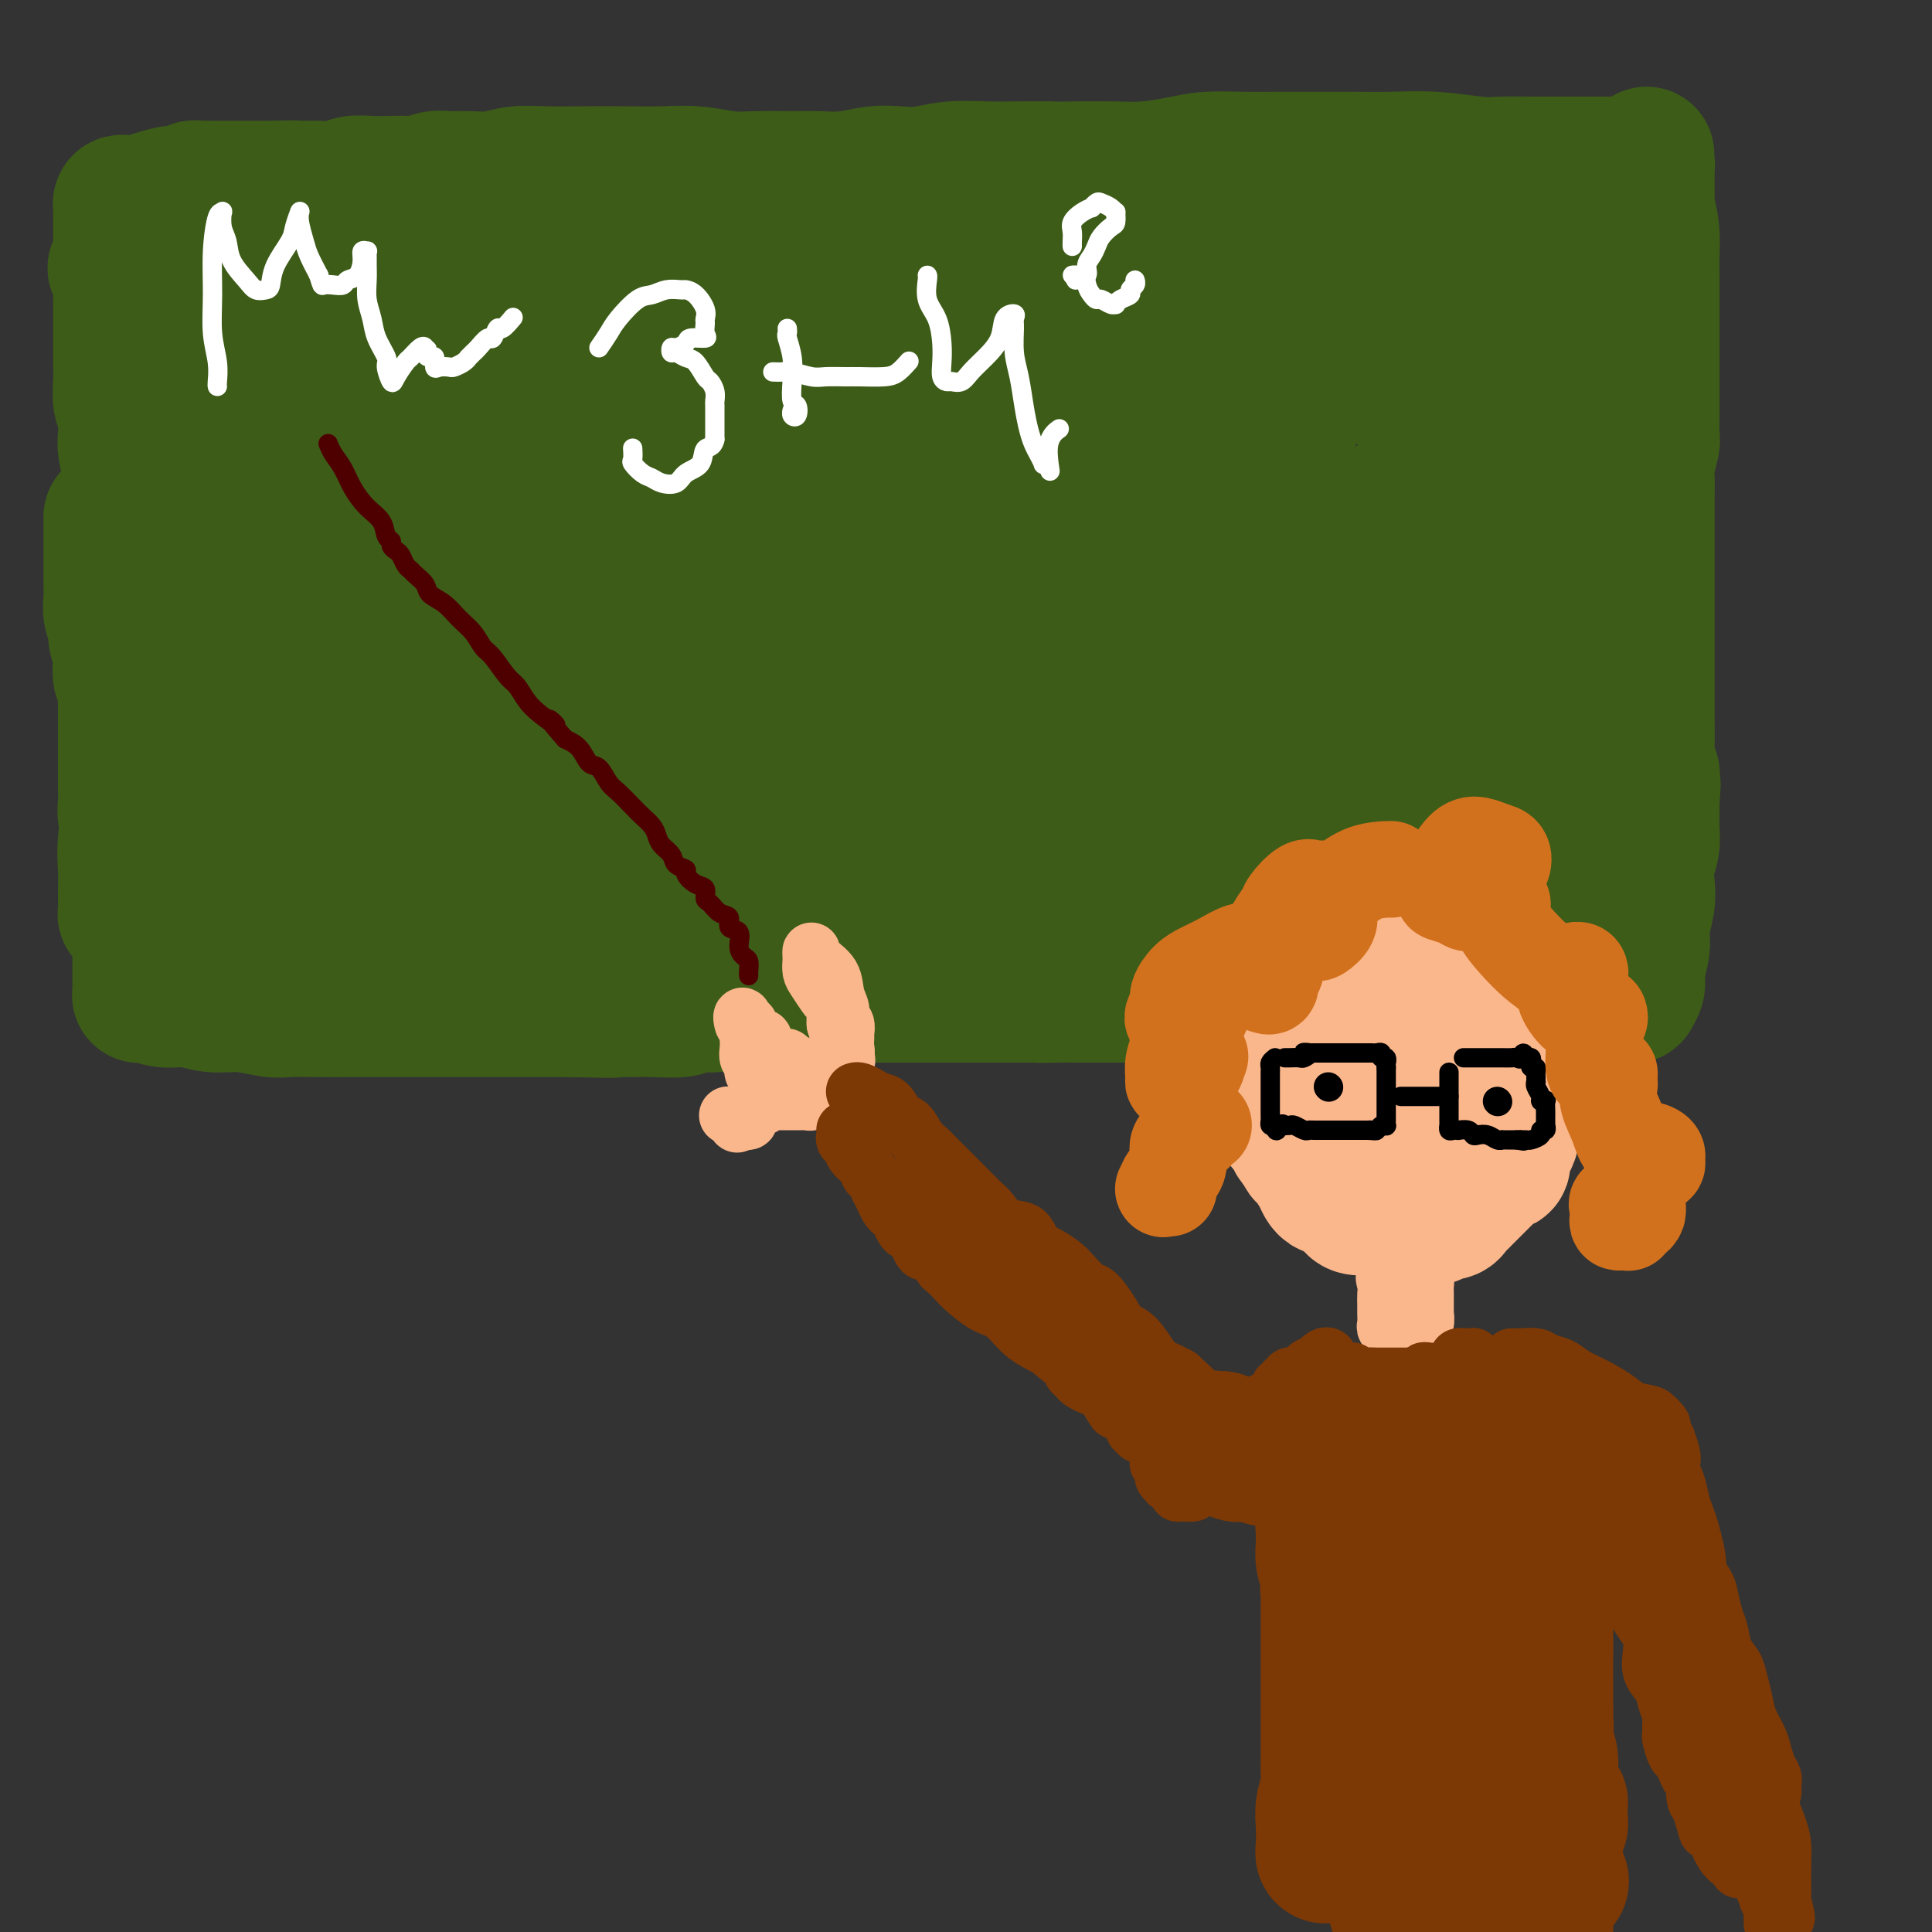 <svg viewBox='0 0 400 400' version='1.1' xmlns='http://www.w3.org/2000/svg' xmlns:xlink='http://www.w3.org/1999/xlink'><rect x="0" y="0" width="400" height="400" fill="#333333" stroke="none"/><g fill='none' stroke='#FBB78C' stroke-width='28' stroke-linecap='round' stroke-linejoin='round'><path d='M281,208c-0.423,-0.090 -0.845,-0.180 -1,0c-0.155,0.180 -0.042,0.629 0,1c0.042,0.371 0.011,0.663 0,1c-0.011,0.337 -0.004,0.719 0,1c0.004,0.281 0.005,0.460 0,1c-0.005,0.540 -0.018,1.440 0,2c0.018,0.560 0.065,0.779 0,1c-0.065,0.221 -0.243,0.444 0,1c0.243,0.556 0.906,1.444 1,2c0.094,0.556 -0.381,0.780 0,1c0.381,0.220 1.618,0.437 2,1c0.382,0.563 -0.092,1.470 0,2c0.092,0.530 0.749,0.681 1,1c0.251,0.319 0.095,0.806 0,1c-0.095,0.194 -0.128,0.094 0,0c0.128,-0.094 0.418,-0.183 1,0c0.582,0.183 1.455,0.637 2,1c0.545,0.363 0.761,0.633 1,1c0.239,0.367 0.501,0.830 1,1c0.499,0.170 1.236,0.045 2,0c0.764,-0.045 1.556,-0.012 2,0c0.444,0.012 0.539,0.004 1,0c0.461,-0.004 1.289,-0.003 2,0c0.711,0.003 1.304,0.009 2,0c0.696,-0.009 1.496,-0.033 2,0c0.504,0.033 0.713,0.124 1,0c0.287,-0.124 0.654,-0.464 1,-1c0.346,-0.536 0.673,-1.268 1,-2'/><path d='M303,224c2.333,-0.373 1.165,0.194 1,0c-0.165,-0.194 0.674,-1.151 1,-2c0.326,-0.849 0.140,-1.592 0,-2c-0.140,-0.408 -0.234,-0.481 0,-1c0.234,-0.519 0.795,-1.485 1,-2c0.205,-0.515 0.055,-0.578 0,-1c-0.055,-0.422 -0.015,-1.201 0,-2c0.015,-0.799 0.004,-1.617 0,-2c-0.004,-0.383 -0.000,-0.330 0,-1c0.000,-0.670 -0.003,-2.063 0,-3c0.003,-0.937 0.010,-1.417 0,-2c-0.010,-0.583 -0.039,-1.268 0,-2c0.039,-0.732 0.147,-1.510 0,-2c-0.147,-0.490 -0.548,-0.691 -1,-1c-0.452,-0.309 -0.954,-0.727 -1,-1c-0.046,-0.273 0.364,-0.402 0,-1c-0.364,-0.598 -1.502,-1.667 -2,-2c-0.498,-0.333 -0.356,0.068 -1,0c-0.644,-0.068 -2.073,-0.607 -3,-1c-0.927,-0.393 -1.351,-0.641 -2,-1c-0.649,-0.359 -1.523,-0.828 -2,-1c-0.477,-0.172 -0.558,-0.046 -1,0c-0.442,0.046 -1.247,0.011 -2,0c-0.753,-0.011 -1.455,-0.000 -2,0c-0.545,0.000 -0.934,-0.011 -1,0c-0.066,0.011 0.189,0.044 0,0c-0.189,-0.044 -0.824,-0.164 -1,0c-0.176,0.164 0.108,0.611 0,1c-0.108,0.389 -0.606,0.720 -1,1c-0.394,0.280 -0.684,0.509 -1,1c-0.316,0.491 -0.658,1.246 -1,2'/><path d='M284,199c-0.588,1.175 -0.057,1.611 0,2c0.057,0.389 -0.359,0.730 -1,1c-0.641,0.270 -1.508,0.469 -2,1c-0.492,0.531 -0.608,1.395 -1,2c-0.392,0.605 -1.061,0.950 -2,1c-0.939,0.050 -2.150,-0.194 -3,0c-0.850,0.194 -1.341,0.825 -2,1c-0.659,0.175 -1.486,-0.108 -2,0c-0.514,0.108 -0.716,0.606 -1,1c-0.284,0.394 -0.650,0.683 -1,1c-0.350,0.317 -0.682,0.662 -1,1c-0.318,0.338 -0.621,0.670 -1,1c-0.379,0.330 -0.834,0.660 -1,1c-0.166,0.340 -0.045,0.692 0,1c0.045,0.308 0.012,0.573 0,1c-0.012,0.427 -0.003,1.018 0,2c0.003,0.982 0.001,2.357 0,3c-0.001,0.643 -0.000,0.553 0,1c0.000,0.447 0.000,1.429 0,2c-0.000,0.571 -0.000,0.730 0,1c0.000,0.270 0.000,0.650 0,1c-0.000,0.350 -0.000,0.669 0,1c0.000,0.331 0.000,0.673 0,1c-0.000,0.327 -0.001,0.637 0,1c0.001,0.363 0.003,0.779 0,1c-0.003,0.221 -0.012,0.248 0,1c0.012,0.752 0.045,2.229 0,3c-0.045,0.771 -0.167,0.835 0,1c0.167,0.165 0.622,0.429 1,1c0.378,0.571 0.679,1.449 1,2c0.321,0.551 0.660,0.776 1,1'/><path d='M269,237c0.659,1.207 0.806,1.725 1,2c0.194,0.275 0.433,0.308 1,1c0.567,0.692 1.460,2.045 2,3c0.540,0.955 0.726,1.513 1,2c0.274,0.487 0.637,0.904 1,1c0.363,0.096 0.725,-0.128 1,0c0.275,0.128 0.463,0.609 1,1c0.537,0.391 1.424,0.694 2,1c0.576,0.306 0.841,0.617 1,1c0.159,0.383 0.212,0.837 1,1c0.788,0.163 2.313,0.033 3,0c0.687,-0.033 0.537,0.030 1,0c0.463,-0.030 1.538,-0.151 2,0c0.462,0.151 0.312,0.576 1,1c0.688,0.424 2.216,0.847 3,1c0.784,0.153 0.825,0.037 1,0c0.175,-0.037 0.484,0.005 1,0c0.516,-0.005 1.237,-0.057 2,0c0.763,0.057 1.566,0.222 2,0c0.434,-0.222 0.497,-0.833 1,-1c0.503,-0.167 1.444,0.110 2,0c0.556,-0.110 0.726,-0.607 1,-1c0.274,-0.393 0.651,-0.683 1,-1c0.349,-0.317 0.671,-0.662 1,-1c0.329,-0.338 0.666,-0.668 1,-1c0.334,-0.332 0.667,-0.666 1,-1c0.333,-0.334 0.667,-0.667 1,-1c0.333,-0.333 0.667,-0.667 1,-1c0.333,-0.333 0.667,-0.667 1,-1c0.333,-0.333 0.667,-0.667 1,-1'/><path d='M309,242c1.404,-1.472 0.915,-1.153 1,-1c0.085,0.153 0.745,0.140 1,0c0.255,-0.140 0.107,-0.408 0,-1c-0.107,-0.592 -0.172,-1.509 0,-2c0.172,-0.491 0.582,-0.554 1,-1c0.418,-0.446 0.844,-1.273 1,-2c0.156,-0.727 0.042,-1.355 0,-2c-0.042,-0.645 -0.011,-1.308 0,-2c0.011,-0.692 0.003,-1.411 0,-2c-0.003,-0.589 -0.001,-1.046 0,-2c0.001,-0.954 0.000,-2.406 0,-3c-0.000,-0.594 0.000,-0.330 0,-1c-0.000,-0.670 -0.000,-2.273 0,-3c0.000,-0.727 0.001,-0.579 0,-1c-0.001,-0.421 -0.004,-1.413 0,-2c0.004,-0.587 0.015,-0.771 0,-1c-0.015,-0.229 -0.056,-0.503 0,-1c0.056,-0.497 0.207,-1.219 0,-2c-0.207,-0.781 -0.774,-1.623 -1,-2c-0.226,-0.377 -0.111,-0.290 0,-1c0.111,-0.710 0.219,-2.218 0,-3c-0.219,-0.782 -0.765,-0.840 -1,-1c-0.235,-0.160 -0.161,-0.424 0,-1c0.161,-0.576 0.408,-1.464 0,-2c-0.408,-0.536 -1.470,-0.721 -2,-1c-0.530,-0.279 -0.527,-0.653 -1,-1c-0.473,-0.347 -1.422,-0.668 -2,-1c-0.578,-0.332 -0.784,-0.677 -1,-1c-0.216,-0.323 -0.443,-0.625 -1,-1c-0.557,-0.375 -1.445,-0.821 -2,-1c-0.555,-0.179 -0.778,-0.089 -1,0'/><path d='M301,197c-2.107,-1.486 -1.874,-0.202 -2,0c-0.126,0.202 -0.611,-0.678 -1,-1c-0.389,-0.322 -0.681,-0.086 -1,0c-0.319,0.086 -0.666,0.023 -1,0c-0.334,-0.023 -0.656,-0.006 -1,0c-0.344,0.006 -0.710,0.002 -1,0c-0.290,-0.002 -0.504,-0.000 -1,0c-0.496,0.000 -1.273,0.000 -2,0c-0.727,-0.000 -1.403,-0.000 -2,0c-0.597,0.000 -1.116,-0.000 -2,0c-0.884,0.000 -2.134,0.000 -3,0c-0.866,-0.000 -1.347,-0.001 -2,0c-0.653,0.001 -1.480,0.004 -2,0c-0.520,-0.004 -0.735,-0.015 -1,0c-0.265,0.015 -0.579,0.057 -1,0c-0.421,-0.057 -0.949,-0.212 -1,0c-0.051,0.212 0.376,0.793 0,1c-0.376,0.207 -1.554,0.041 -2,0c-0.446,-0.041 -0.161,0.045 0,0c0.161,-0.045 0.197,-0.219 0,0c-0.197,0.219 -0.627,0.832 -1,1c-0.373,0.168 -0.688,-0.109 -1,0c-0.312,0.109 -0.619,0.603 -1,1c-0.381,0.397 -0.834,0.698 -1,1c-0.166,0.302 -0.044,0.606 0,1c0.044,0.394 0.012,0.879 0,1c-0.012,0.121 -0.003,-0.122 0,0c0.003,0.122 0.001,0.610 0,1c-0.001,0.390 -0.000,0.682 0,1c0.000,0.318 0.000,0.662 0,1c-0.000,0.338 -0.000,0.669 0,1'/><path d='M271,206c-0.226,0.937 -0.792,0.280 -1,0c-0.208,-0.280 -0.060,-0.181 0,0c0.060,0.181 0.030,0.445 0,1c-0.030,0.555 -0.061,1.403 0,2c0.061,0.597 0.212,0.944 0,1c-0.212,0.056 -0.788,-0.177 -1,0c-0.212,0.177 -0.061,0.765 0,1c0.061,0.235 0.030,0.118 0,0'/></g>
<g fill='none' stroke='#3D5C18' stroke-width='28' stroke-linecap='round' stroke-linejoin='round'><path d='M23,107c-0.000,0.395 -0.000,0.791 0,1c0.000,0.209 0.000,0.233 0,1c-0.000,0.767 -0.001,2.277 0,4c0.001,1.723 0.004,3.659 0,5c-0.004,1.341 -0.016,2.087 0,3c0.016,0.913 0.061,1.992 0,3c-0.061,1.008 -0.226,1.945 0,3c0.226,1.055 0.844,2.227 1,3c0.156,0.773 -0.151,1.147 0,2c0.151,0.853 0.758,2.186 1,3c0.242,0.814 0.117,1.110 0,2c-0.117,0.890 -0.228,2.374 0,3c0.228,0.626 0.793,0.393 1,1c0.207,0.607 0.055,2.054 0,3c-0.055,0.946 -0.015,1.389 0,2c0.015,0.611 0.004,1.388 0,2c-0.004,0.612 -0.001,1.059 0,2c0.001,0.941 0.000,2.377 0,3c-0.000,0.623 0.000,0.435 0,1c-0.000,0.565 -0.001,1.885 0,3c0.001,1.115 0.004,2.027 0,3c-0.004,0.973 -0.016,2.007 0,3c0.016,0.993 0.060,1.946 0,3c-0.060,1.054 -0.222,2.211 0,3c0.222,0.789 0.830,1.211 1,2c0.170,0.789 -0.099,1.943 0,3c0.099,1.057 0.565,2.015 1,3c0.435,0.985 0.839,1.996 1,3c0.161,1.004 0.081,2.002 0,3'/><path d='M29,183c0.928,12.072 0.249,4.252 0,2c-0.249,-2.252 -0.067,1.063 0,3c0.067,1.937 0.018,2.497 0,3c-0.018,0.503 -0.005,0.951 0,2c0.005,1.049 0.001,2.701 0,4c-0.001,1.299 -0.000,2.247 0,3c0.000,0.753 -0.001,1.312 0,2c0.001,0.688 0.004,1.505 0,2c-0.004,0.495 -0.013,0.667 0,1c0.013,0.333 0.049,0.825 0,1c-0.049,0.175 -0.184,0.032 0,0c0.184,-0.032 0.687,0.048 1,0c0.313,-0.048 0.437,-0.224 1,0c0.563,0.224 1.564,0.848 3,1c1.436,0.152 3.305,-0.170 5,0c1.695,0.170 3.215,0.830 5,1c1.785,0.170 3.836,-0.151 6,0c2.164,0.151 4.440,0.772 6,1c1.560,0.228 2.404,0.061 4,0c1.596,-0.061 3.944,-0.016 6,0c2.056,0.016 3.820,0.004 6,0c2.180,-0.004 4.777,-0.001 7,0c2.223,0.001 4.071,0.000 6,0c1.929,-0.000 3.939,-0.000 6,0c2.061,0.000 4.174,0.000 6,0c1.826,-0.000 3.366,-0.000 5,0c1.634,0.000 3.363,0.000 5,0c1.637,-0.000 3.182,-0.000 5,0c1.818,0.000 3.909,0.000 6,0'/><path d='M118,209c14.124,0.308 7.435,0.079 6,0c-1.435,-0.079 2.385,-0.006 5,0c2.615,0.006 4.025,-0.055 6,0c1.975,0.055 4.514,0.225 6,0c1.486,-0.225 1.919,-0.844 3,-1c1.081,-0.156 2.810,0.151 4,0c1.190,-0.151 1.841,-0.758 3,-1c1.159,-0.242 2.826,-0.117 4,0c1.174,0.117 1.854,0.228 3,0c1.146,-0.228 2.757,-0.793 4,-1c1.243,-0.207 2.117,-0.055 3,0c0.883,0.055 1.775,0.015 3,0c1.225,-0.015 2.782,-0.004 4,0c1.218,0.004 2.098,0.001 3,0c0.902,-0.001 1.825,-0.000 3,0c1.175,0.000 2.602,0.000 4,0c1.398,-0.000 2.768,-0.000 4,0c1.232,0.000 2.326,0.000 3,0c0.674,-0.000 0.929,-0.000 2,0c1.071,0.000 2.960,0.000 4,0c1.040,-0.000 1.232,-0.000 2,0c0.768,0.000 2.112,0.000 3,0c0.888,-0.000 1.321,-0.000 2,0c0.679,0.000 1.604,0.000 2,0c0.396,-0.000 0.263,-0.000 1,0c0.737,0.000 2.343,0.000 3,0c0.657,-0.000 0.364,-0.000 1,0c0.636,0.000 2.201,0.000 3,0c0.799,-0.000 0.830,-0.000 1,0c0.170,0.000 0.477,0.000 1,0c0.523,-0.000 1.261,-0.000 2,0'/><path d='M216,206c15.303,-0.464 4.560,-0.124 1,0c-3.560,0.124 0.063,0.033 2,0c1.937,-0.033 2.189,-0.009 3,0c0.811,0.009 2.183,0.003 4,0c1.817,-0.003 4.079,-0.005 6,0c1.921,0.005 3.501,0.015 5,0c1.499,-0.015 2.918,-0.057 4,0c1.082,0.057 1.829,0.211 3,0c1.171,-0.211 2.768,-0.789 4,-1c1.232,-0.211 2.101,-0.057 3,0c0.899,0.057 1.830,0.015 3,0c1.170,-0.015 2.581,-0.004 4,0c1.419,0.004 2.846,0.001 4,0c1.154,-0.001 2.035,-0.000 3,0c0.965,0.000 2.015,0.000 3,0c0.985,-0.000 1.906,-0.000 3,0c1.094,0.000 2.362,0.000 4,0c1.638,-0.000 3.645,-0.000 5,0c1.355,0.000 2.057,0.000 3,0c0.943,-0.000 2.128,-0.000 3,0c0.872,0.000 1.430,0.000 2,0c0.570,-0.000 1.152,-0.000 2,0c0.848,0.000 1.963,0.000 3,0c1.037,-0.000 1.996,-0.000 3,0c1.004,0.000 2.054,0.000 3,0c0.946,-0.000 1.788,-0.000 3,0c1.212,0.000 2.794,0.000 4,0c1.206,-0.000 2.034,-0.000 3,0c0.966,0.000 2.068,0.000 3,0c0.932,-0.000 1.695,-0.000 3,0c1.305,0.000 3.153,0.000 5,0'/><path d='M320,205c16.599,-0.215 6.097,-0.254 3,0c-3.097,0.254 1.212,0.800 3,1c1.788,0.200 1.056,0.054 1,0c-0.056,-0.054 0.563,-0.014 1,0c0.437,0.014 0.692,0.004 1,0c0.308,-0.004 0.667,-0.001 1,0c0.333,0.001 0.638,0.000 1,0c0.362,-0.000 0.781,-0.001 1,0c0.219,0.001 0.240,0.002 1,0c0.760,-0.002 2.260,-0.006 3,0c0.740,0.006 0.719,0.023 1,0c0.281,-0.023 0.864,-0.085 1,0c0.136,0.085 -0.175,0.317 0,0c0.175,-0.317 0.835,-1.183 1,-2c0.165,-0.817 -0.166,-1.586 0,-3c0.166,-1.414 0.828,-3.473 1,-5c0.172,-1.527 -0.146,-2.523 0,-4c0.146,-1.477 0.757,-3.436 1,-5c0.243,-1.564 0.118,-2.732 0,-4c-0.118,-1.268 -0.228,-2.637 0,-4c0.228,-1.363 0.793,-2.722 1,-4c0.207,-1.278 0.055,-2.477 0,-3c-0.055,-0.523 -0.015,-0.372 0,-1c0.015,-0.628 0.004,-2.037 0,-3c-0.004,-0.963 -0.002,-1.482 0,-2'/><path d='M342,166c0.468,-6.238 0.140,-2.832 0,-2c-0.140,0.832 -0.090,-0.908 0,-2c0.090,-1.092 0.220,-1.534 0,-2c-0.220,-0.466 -0.791,-0.955 -1,-2c-0.209,-1.045 -0.056,-2.644 0,-4c0.056,-1.356 0.015,-2.467 0,-4c-0.015,-1.533 -0.004,-3.486 0,-5c0.004,-1.514 0.001,-2.588 0,-4c-0.001,-1.412 -0.000,-3.163 0,-5c0.000,-1.837 0.000,-3.759 0,-6c-0.000,-2.241 -0.000,-4.801 0,-7c0.000,-2.199 0.000,-4.038 0,-6c-0.000,-1.962 -0.001,-4.046 0,-6c0.001,-1.954 0.004,-3.777 0,-5c-0.004,-1.223 -0.015,-1.846 0,-3c0.015,-1.154 0.057,-2.839 0,-4c-0.057,-1.161 -0.211,-1.798 0,-3c0.211,-1.202 0.789,-2.970 1,-4c0.211,-1.030 0.057,-1.324 0,-2c-0.057,-0.676 -0.015,-1.735 0,-3c0.015,-1.265 0.004,-2.736 0,-4c-0.004,-1.264 -0.001,-2.320 0,-3c0.001,-0.680 0.000,-0.982 0,-2c-0.000,-1.018 -0.000,-2.750 0,-4c0.000,-1.250 -0.000,-2.017 0,-3c0.000,-0.983 0.001,-2.184 0,-4c-0.001,-1.816 -0.003,-4.249 0,-6c0.003,-1.751 0.011,-2.820 0,-4c-0.011,-1.180 -0.041,-2.472 0,-4c0.041,-1.528 0.155,-3.294 0,-5c-0.155,-1.706 -0.577,-3.353 -1,-5'/><path d='M341,43c-0.151,-19.785 -0.029,-7.746 0,-4c0.029,3.746 -0.036,-0.800 0,-3c0.036,-2.200 0.173,-2.054 0,-2c-0.173,0.054 -0.657,0.014 -1,0c-0.343,-0.014 -0.546,-0.004 -1,0c-0.454,0.004 -1.160,0.001 -2,0c-0.840,-0.001 -1.813,-0.000 -3,0c-1.187,0.000 -2.588,0.000 -4,0c-1.412,-0.000 -2.835,-0.000 -4,0c-1.165,0.000 -2.071,0.001 -3,0c-0.929,-0.001 -1.879,-0.004 -3,0c-1.121,0.004 -2.412,0.015 -4,0c-1.588,-0.015 -3.474,-0.057 -5,0c-1.526,0.057 -2.693,0.211 -5,0c-2.307,-0.211 -5.756,-0.789 -9,-1c-3.244,-0.211 -6.283,-0.056 -9,0c-2.717,0.056 -5.110,0.014 -8,0c-2.890,-0.014 -6.276,-0.001 -9,0c-2.724,0.001 -4.786,-0.010 -7,0c-2.214,0.010 -4.578,0.041 -7,0c-2.422,-0.041 -4.900,-0.155 -7,0c-2.100,0.155 -3.821,0.578 -6,1c-2.179,0.422 -4.818,0.845 -7,1c-2.182,0.155 -3.909,0.044 -6,0c-2.091,-0.044 -4.545,-0.022 -7,0'/><path d='M224,35c-19.024,0.156 -9.084,0.045 -7,0c2.084,-0.045 -3.687,-0.026 -7,0c-3.313,0.026 -4.166,0.059 -6,0c-1.834,-0.059 -4.649,-0.208 -7,0c-2.351,0.208 -4.239,0.774 -6,1c-1.761,0.226 -3.395,0.113 -5,0c-1.605,-0.113 -3.180,-0.227 -5,0c-1.820,0.227 -3.884,0.794 -6,1c-2.116,0.206 -4.283,0.051 -6,0c-1.717,-0.051 -2.984,0.000 -5,0c-2.016,-0.000 -4.781,-0.053 -7,0c-2.219,0.053 -3.893,0.210 -6,0c-2.107,-0.210 -4.649,-0.788 -7,-1c-2.351,-0.212 -4.512,-0.058 -7,0c-2.488,0.058 -5.305,0.019 -8,0c-2.695,-0.019 -5.270,-0.019 -8,0c-2.730,0.019 -5.616,0.058 -8,0c-2.384,-0.058 -4.266,-0.213 -6,0c-1.734,0.213 -3.321,0.793 -5,1c-1.679,0.207 -3.450,0.041 -5,0c-1.550,-0.041 -2.879,0.041 -4,0c-1.121,-0.041 -2.035,-0.207 -3,0c-0.965,0.207 -1.981,0.786 -3,1c-1.019,0.214 -2.042,0.061 -3,0c-0.958,-0.061 -1.850,-0.030 -3,0c-1.150,0.030 -2.558,0.061 -4,0c-1.442,-0.061 -2.917,-0.212 -4,0c-1.083,0.212 -1.775,0.789 -3,1c-1.225,0.211 -2.984,0.057 -4,0c-1.016,-0.057 -1.290,-0.016 -2,0c-0.710,0.016 -1.855,0.008 -3,0'/><path d='M61,39c-25.804,0.619 -8.814,0.166 -3,0c5.814,-0.166 0.452,-0.044 -2,0c-2.452,0.044 -1.994,0.012 -2,0c-0.006,-0.012 -0.477,-0.003 -1,0c-0.523,0.003 -1.100,0.001 -2,0c-0.900,-0.001 -2.125,0.000 -3,0c-0.875,-0.000 -1.401,-0.001 -2,0c-0.599,0.001 -1.272,0.004 -2,0c-0.728,-0.004 -1.510,-0.016 -2,0c-0.490,0.016 -0.689,0.060 -1,0c-0.311,-0.060 -0.734,-0.222 -1,0c-0.266,0.222 -0.375,0.830 -1,1c-0.625,0.170 -1.765,-0.099 -3,0c-1.235,0.099 -2.566,0.565 -4,1c-1.434,0.435 -2.973,0.838 -4,1c-1.027,0.162 -1.543,0.084 -2,0c-0.457,-0.084 -0.854,-0.174 -1,0c-0.146,0.174 -0.039,0.611 0,1c0.039,0.389 0.010,0.728 0,1c-0.010,0.272 -0.003,0.476 0,1c0.003,0.524 0.001,1.368 0,2c-0.001,0.632 -0.000,1.053 0,2c0.000,0.947 0.000,2.419 0,3c-0.000,0.581 -0.000,0.272 0,1c0.000,0.728 0.000,2.494 0,4c-0.000,1.506 -0.000,2.753 0,4'/><path d='M25,61c0.000,3.349 0.000,2.222 0,3c-0.000,0.778 -0.001,3.461 0,5c0.001,1.539 0.004,1.933 0,3c-0.004,1.067 -0.015,2.807 0,4c0.015,1.193 0.056,1.841 0,3c-0.056,1.159 -0.208,2.830 0,4c0.208,1.170 0.778,1.838 1,3c0.222,1.162 0.097,2.817 0,4c-0.097,1.183 -0.167,1.892 0,3c0.167,1.108 0.571,2.613 1,4c0.429,1.387 0.885,2.656 1,4c0.115,1.344 -0.109,2.764 0,4c0.109,1.236 0.551,2.290 1,3c0.449,0.710 0.905,1.078 1,2c0.095,0.922 -0.171,2.400 0,3c0.171,0.600 0.778,0.324 1,1c0.222,0.676 0.060,2.305 0,3c-0.060,0.695 -0.016,0.457 0,1c0.016,0.543 0.004,1.867 0,3c-0.004,1.133 -0.002,2.074 0,3c0.002,0.926 0.003,1.836 0,3c-0.003,1.164 -0.011,2.581 0,4c0.011,1.419 0.041,2.841 0,4c-0.041,1.159 -0.155,2.054 0,3c0.155,0.946 0.577,1.941 1,3c0.423,1.059 0.845,2.182 1,3c0.155,0.818 0.041,1.333 0,2c-0.041,0.667 -0.011,1.487 0,2c0.011,0.513 0.003,0.718 0,1c-0.003,0.282 -0.002,0.641 0,1'/><path d='M33,150c1.193,13.874 0.175,4.059 0,1c-0.175,-3.059 0.491,0.638 1,2c0.509,1.362 0.860,0.389 1,0c0.140,-0.389 0.070,-0.195 0,0'/><path d='M35,145c0.055,0.646 0.111,1.293 0,2c-0.111,0.707 -0.387,1.475 -1,3c-0.613,1.525 -1.562,3.807 -2,6c-0.438,2.193 -0.366,4.297 -1,6c-0.634,1.703 -1.973,3.003 -3,5c-1.027,1.997 -1.740,4.689 -2,7c-0.260,2.311 -0.066,4.241 0,6c0.066,1.759 0.006,3.347 0,5c-0.006,1.653 0.043,3.371 0,4c-0.043,0.629 -0.178,0.168 0,0c0.178,-0.168 0.668,-0.045 1,0c0.332,0.045 0.504,0.012 1,0c0.496,-0.012 1.314,-0.003 2,0c0.686,0.003 1.239,0.000 3,0c1.761,-0.000 4.729,0.003 7,0c2.271,-0.003 3.843,-0.011 7,0c3.157,0.011 7.898,0.041 12,0c4.102,-0.041 7.564,-0.155 11,0c3.436,0.155 6.845,0.577 10,1c3.155,0.423 6.057,0.845 9,1c2.943,0.155 5.927,0.042 9,0c3.073,-0.042 6.236,-0.014 9,0c2.764,0.014 5.129,0.014 8,0c2.871,-0.014 6.247,-0.042 9,0c2.753,0.042 4.883,0.155 7,0c2.117,-0.155 4.219,-0.577 6,-1c1.781,-0.423 3.240,-0.848 5,-1c1.760,-0.152 3.822,-0.030 6,0c2.178,0.030 4.471,-0.030 7,0c2.529,0.030 5.294,0.152 8,0c2.706,-0.152 5.353,-0.576 8,-1'/><path d='M171,188c7.667,-0.498 6.834,-0.243 8,0c1.166,0.243 4.331,0.472 7,0c2.669,-0.472 4.843,-1.647 7,-2c2.157,-0.353 4.299,0.117 6,0c1.701,-0.117 2.963,-0.820 5,-1c2.037,-0.180 4.850,0.163 7,0c2.150,-0.163 3.635,-0.832 6,-1c2.365,-0.168 5.608,0.166 8,0c2.392,-0.166 3.932,-0.833 6,-1c2.068,-0.167 4.665,0.165 7,0c2.335,-0.165 4.410,-0.829 6,-1c1.590,-0.171 2.695,0.151 4,0c1.305,-0.151 2.810,-0.773 4,-1c1.190,-0.227 2.065,-0.058 3,0c0.935,0.058 1.929,0.004 3,0c1.071,-0.004 2.219,0.041 4,0c1.781,-0.041 4.195,-0.169 6,0c1.805,0.169 3.002,0.633 4,1c0.998,0.367 1.795,0.636 3,1c1.205,0.364 2.816,0.823 4,1c1.184,0.177 1.942,0.071 3,0c1.058,-0.071 2.417,-0.109 4,0c1.583,0.109 3.390,0.365 5,1c1.610,0.635 3.023,1.650 4,2c0.977,0.350 1.519,0.036 2,0c0.481,-0.036 0.902,0.207 1,0c0.098,-0.207 -0.128,-0.863 0,-1c0.128,-0.137 0.608,0.247 1,0c0.392,-0.247 0.696,-1.123 1,-2'/><path d='M300,184c1.213,-0.861 1.744,-1.512 2,-2c0.256,-0.488 0.235,-0.813 1,-2c0.765,-1.187 2.314,-3.236 3,-4c0.686,-0.764 0.510,-0.244 1,-1c0.490,-0.756 1.648,-2.789 2,-4c0.352,-1.211 -0.102,-1.602 0,-2c0.102,-0.398 0.759,-0.804 1,-2c0.241,-1.196 0.064,-3.182 0,-4c-0.064,-0.818 -0.017,-0.467 0,-1c0.017,-0.533 0.005,-1.949 0,-3c-0.005,-1.051 -0.001,-1.738 0,-3c0.001,-1.262 0.000,-3.100 0,-5c-0.000,-1.900 -0.000,-3.863 0,-6c0.000,-2.137 0.000,-4.449 0,-7c-0.000,-2.551 -0.000,-5.340 0,-8c0.000,-2.660 0.000,-5.191 0,-8c-0.000,-2.809 -0.000,-5.895 0,-8c0.000,-2.105 0.000,-3.229 0,-5c-0.000,-1.771 -0.001,-4.188 0,-6c0.001,-1.812 0.003,-3.018 0,-4c-0.003,-0.982 -0.011,-1.738 0,-3c0.011,-1.262 0.040,-3.030 0,-4c-0.040,-0.970 -0.150,-1.144 0,-2c0.150,-0.856 0.562,-2.396 1,-4c0.438,-1.604 0.904,-3.272 1,-5c0.096,-1.728 -0.178,-3.516 0,-5c0.178,-1.484 0.807,-2.666 1,-4c0.193,-1.334 -0.051,-2.822 0,-4c0.051,-1.178 0.398,-2.048 0,-3c-0.398,-0.952 -1.542,-1.986 -3,-3c-1.458,-1.014 -3.229,-2.007 -5,-3'/><path d='M305,59c-2.752,-1.389 -5.633,-1.860 -8,-2c-2.367,-0.140 -4.222,0.053 -7,0c-2.778,-0.053 -6.480,-0.351 -11,0c-4.520,0.351 -9.859,1.352 -15,2c-5.141,0.648 -10.086,0.944 -16,2c-5.914,1.056 -12.798,2.871 -19,4c-6.202,1.129 -11.722,1.570 -16,2c-4.278,0.430 -7.315,0.847 -10,1c-2.685,0.153 -5.017,0.041 -8,0c-2.983,-0.041 -6.617,-0.013 -10,0c-3.383,0.013 -6.516,0.011 -10,0c-3.484,-0.011 -7.319,-0.029 -11,0c-3.681,0.029 -7.207,0.106 -11,0c-3.793,-0.106 -7.853,-0.393 -12,-1c-4.147,-0.607 -8.380,-1.532 -12,-2c-3.620,-0.468 -6.628,-0.478 -10,-1c-3.372,-0.522 -7.107,-1.554 -11,-2c-3.893,-0.446 -7.945,-0.305 -12,-1c-4.055,-0.695 -8.114,-2.225 -12,-3c-3.886,-0.775 -7.599,-0.796 -11,-1c-3.401,-0.204 -6.489,-0.591 -9,-1c-2.511,-0.409 -4.443,-0.842 -6,-1c-1.557,-0.158 -2.738,-0.042 -4,0c-1.262,0.042 -2.606,0.011 -4,0c-1.394,-0.011 -2.839,-0.003 -4,0c-1.161,0.003 -2.037,0.001 -4,0c-1.963,-0.001 -5.012,-0.000 -7,0c-1.988,0.000 -2.914,0.000 -4,0c-1.086,-0.000 -2.331,-0.000 -3,0c-0.669,0.000 -0.763,0.000 -1,0c-0.237,-0.000 -0.619,-0.000 -1,0'/><path d='M26,55c-4.711,0.317 -0.489,1.109 1,2c1.489,0.891 0.244,1.880 0,3c-0.244,1.120 0.515,2.372 1,4c0.485,1.628 0.698,3.634 1,6c0.302,2.366 0.692,5.092 1,8c0.308,2.908 0.534,5.998 1,9c0.466,3.002 1.171,5.914 2,9c0.829,3.086 1.781,6.344 2,9c0.219,2.656 -0.295,4.709 0,7c0.295,2.291 1.400,4.819 2,7c0.600,2.181 0.697,4.015 1,6c0.303,1.985 0.813,4.122 1,6c0.187,1.878 0.050,3.496 0,5c-0.050,1.504 -0.014,2.894 0,5c0.014,2.106 0.008,4.928 0,7c-0.008,2.072 -0.016,3.394 0,5c0.016,1.606 0.056,3.496 0,6c-0.056,2.504 -0.208,5.623 0,8c0.208,2.377 0.777,4.011 1,6c0.223,1.989 0.101,4.332 0,6c-0.101,1.668 -0.181,2.660 0,3c0.181,0.340 0.623,0.026 1,-1c0.377,-1.026 0.690,-2.765 1,-5c0.310,-2.235 0.619,-4.968 1,-8c0.381,-3.032 0.834,-6.365 1,-11c0.166,-4.635 0.044,-10.572 0,-16c-0.044,-5.428 -0.012,-10.346 0,-15c0.012,-4.654 0.003,-9.044 0,-13c-0.003,-3.956 -0.002,-7.478 0,-11'/><path d='M44,102c0.001,-10.214 0.004,-8.249 0,-9c-0.004,-0.751 -0.016,-4.219 0,-7c0.016,-2.781 0.060,-4.876 0,-7c-0.060,-2.124 -0.222,-4.278 0,-5c0.222,-0.722 0.830,-0.011 1,0c0.170,0.011 -0.096,-0.677 0,0c0.096,0.677 0.555,2.721 1,6c0.445,3.279 0.877,7.793 1,13c0.123,5.207 -0.063,11.105 1,18c1.063,6.895 3.374,14.786 5,22c1.626,7.214 2.568,13.750 4,20c1.432,6.250 3.354,12.213 5,17c1.646,4.787 3.017,8.398 4,11c0.983,2.602 1.578,4.194 2,5c0.422,0.806 0.671,0.825 1,1c0.329,0.175 0.739,0.506 1,0c0.261,-0.506 0.375,-1.850 1,-5c0.625,-3.150 1.761,-8.108 3,-14c1.239,-5.892 2.581,-12.719 4,-20c1.419,-7.281 2.916,-15.017 4,-24c1.084,-8.983 1.754,-19.213 2,-28c0.246,-8.787 0.067,-16.130 0,-22c-0.067,-5.870 -0.024,-10.266 0,-13c0.024,-2.734 0.027,-3.805 0,-4c-0.027,-0.195 -0.084,0.486 0,2c0.084,1.514 0.310,3.861 0,8c-0.310,4.139 -1.155,10.069 -2,16'/><path d='M82,83c-0.306,7.838 -0.072,14.434 0,21c0.072,6.566 -0.019,13.101 0,19c0.019,5.899 0.149,11.162 0,15c-0.149,3.838 -0.577,6.250 -1,8c-0.423,1.750 -0.840,2.838 -1,3c-0.160,0.162 -0.062,-0.601 0,-1c0.062,-0.399 0.088,-0.435 0,-3c-0.088,-2.565 -0.290,-7.658 -1,-13c-0.710,-5.342 -1.927,-10.933 -4,-17c-2.073,-6.067 -5.003,-12.609 -7,-19c-1.997,-6.391 -3.060,-12.632 -4,-17c-0.940,-4.368 -1.756,-6.863 -2,-8c-0.244,-1.137 0.086,-0.915 0,-1c-0.086,-0.085 -0.587,-0.475 -1,0c-0.413,0.475 -0.739,1.817 -1,4c-0.261,2.183 -0.458,5.209 -1,9c-0.542,3.791 -1.431,8.349 -2,13c-0.569,4.651 -0.820,9.395 -1,14c-0.180,4.605 -0.289,9.070 0,12c0.289,2.930 0.976,4.324 1,5c0.024,0.676 -0.614,0.633 0,0c0.614,-0.633 2.480,-1.858 4,-4c1.520,-2.142 2.695,-5.202 5,-9c2.305,-3.798 5.742,-8.333 9,-13c3.258,-4.667 6.339,-9.464 10,-14c3.661,-4.536 7.903,-8.809 12,-12c4.097,-3.191 8.048,-5.300 12,-7c3.952,-1.700 7.905,-2.992 12,-4c4.095,-1.008 8.333,-1.733 12,-2c3.667,-0.267 6.762,-0.076 10,0c3.238,0.076 6.619,0.038 10,0'/><path d='M153,62c6.224,-0.249 5.786,0.130 7,0c1.214,-0.130 4.082,-0.767 6,-1c1.918,-0.233 2.886,-0.062 4,0c1.114,0.062 2.373,0.017 3,0c0.627,-0.017 0.621,-0.004 0,0c-0.621,0.004 -1.857,0.000 -4,0c-2.143,-0.000 -5.192,0.004 -8,0c-2.808,-0.004 -5.376,-0.015 -8,0c-2.624,0.015 -5.303,0.057 -7,0c-1.697,-0.057 -2.411,-0.214 -3,0c-0.589,0.214 -1.054,0.798 -1,1c0.054,0.202 0.628,0.022 1,0c0.372,-0.022 0.541,0.113 1,0c0.459,-0.113 1.209,-0.475 3,-1c1.791,-0.525 4.623,-1.212 8,-2c3.377,-0.788 7.300,-1.675 12,-2c4.700,-0.325 10.177,-0.087 15,0c4.823,0.087 8.993,0.023 14,0c5.007,-0.023 10.852,-0.006 17,0c6.148,0.006 12.600,0.002 18,0c5.400,-0.002 9.749,-0.000 14,0c4.251,0.000 8.403,0.000 12,0c3.597,-0.000 6.640,-0.000 9,0c2.360,0.000 4.037,0.000 5,0c0.963,-0.000 1.211,-0.000 2,0c0.789,0.000 2.119,0.000 3,0c0.881,-0.000 1.314,-0.000 2,0c0.686,0.000 1.625,0.000 3,0c1.375,-0.000 3.188,-0.000 5,0'/><path d='M286,57c19.571,-0.061 8.999,-0.212 6,0c-2.999,0.212 1.573,0.787 4,1c2.427,0.213 2.707,0.064 3,0c0.293,-0.064 0.600,-0.043 1,0c0.400,0.043 0.895,0.106 1,0c0.105,-0.106 -0.178,-0.383 1,0c1.178,0.383 3.818,1.426 6,2c2.182,0.574 3.905,0.678 6,1c2.095,0.322 4.562,0.860 6,1c1.438,0.140 1.849,-0.118 2,0c0.151,0.118 0.044,0.612 0,1c-0.044,0.388 -0.026,0.671 0,1c0.026,0.329 0.060,0.705 0,1c-0.060,0.295 -0.212,0.511 0,1c0.212,0.489 0.790,1.252 1,2c0.210,0.748 0.054,1.481 0,2c-0.054,0.519 -0.004,0.823 0,2c0.004,1.177 -0.037,3.226 0,5c0.037,1.774 0.154,3.272 0,5c-0.154,1.728 -0.577,3.685 -1,6c-0.423,2.315 -0.845,4.989 -1,8c-0.155,3.011 -0.041,6.359 0,9c0.041,2.641 0.011,4.574 0,7c-0.011,2.426 -0.003,5.344 0,8c0.003,2.656 0.001,5.049 0,7c-0.001,1.951 -0.000,3.461 0,5c0.000,1.539 0.000,3.107 0,5c-0.000,1.893 -0.000,4.112 0,6c0.000,1.888 0.000,3.444 0,5'/><path d='M321,148c-0.199,13.815 -0.197,6.352 0,5c0.197,-1.352 0.589,3.408 1,6c0.411,2.592 0.842,3.018 1,4c0.158,0.982 0.042,2.522 0,4c-0.042,1.478 -0.011,2.895 0,4c0.011,1.105 0.003,1.900 0,3c-0.003,1.100 -0.001,2.506 0,4c0.001,1.494 0.000,3.077 0,4c-0.000,0.923 0.000,1.185 0,2c-0.000,0.815 -0.001,2.184 0,3c0.001,0.816 0.003,1.081 0,1c-0.003,-0.081 -0.013,-0.506 0,-1c0.013,-0.494 0.049,-1.056 0,-3c-0.049,-1.944 -0.182,-5.271 0,-9c0.182,-3.729 0.678,-7.859 1,-13c0.322,-5.141 0.471,-11.293 1,-17c0.529,-5.707 1.437,-10.969 2,-16c0.563,-5.031 0.782,-9.831 1,-14c0.218,-4.169 0.436,-7.708 1,-11c0.564,-3.292 1.476,-6.338 2,-9c0.524,-2.662 0.662,-4.939 1,-7c0.338,-2.061 0.875,-3.905 1,-5c0.125,-1.095 -0.163,-1.440 0,-2c0.163,-0.560 0.776,-1.336 1,-2c0.224,-0.664 0.060,-1.217 0,-2c-0.060,-0.783 -0.017,-1.795 0,-3c0.017,-1.205 0.009,-2.602 0,-4'/><path d='M334,70c1.478,-18.987 -0.328,-7.955 -1,-4c-0.672,3.955 -0.210,0.835 0,-1c0.210,-1.835 0.169,-2.383 0,-3c-0.169,-0.617 -0.465,-1.304 -1,-2c-0.535,-0.696 -1.310,-1.402 -2,-2c-0.690,-0.598 -1.294,-1.088 -2,-2c-0.706,-0.912 -1.512,-2.245 -2,-3c-0.488,-0.755 -0.656,-0.934 -1,-1c-0.344,-0.066 -0.862,-0.021 -1,0c-0.138,0.021 0.104,0.019 0,0c-0.104,-0.019 -0.556,-0.054 -1,0c-0.444,0.054 -0.881,0.198 -1,0c-0.119,-0.198 0.081,-0.736 -1,0c-1.081,0.736 -3.441,2.746 -5,5c-1.559,2.254 -2.315,4.750 -3,7c-0.685,2.250 -1.297,4.252 -2,6c-0.703,1.748 -1.498,3.243 -2,4c-0.502,0.757 -0.713,0.777 -1,1c-0.287,0.223 -0.650,0.647 -1,1c-0.350,0.353 -0.686,0.633 -2,1c-1.314,0.367 -3.606,0.822 -7,1c-3.394,0.178 -7.891,0.079 -14,0c-6.109,-0.079 -13.831,-0.137 -22,0c-8.169,0.137 -16.786,0.471 -26,1c-9.214,0.529 -19.024,1.255 -27,2c-7.976,0.745 -14.118,1.510 -20,2c-5.882,0.490 -11.504,0.706 -16,1c-4.496,0.294 -7.865,0.666 -11,1c-3.135,0.334 -6.036,0.628 -9,1c-2.964,0.372 -5.990,0.820 -9,1c-3.010,0.180 -6.005,0.090 -9,0'/><path d='M135,87c-26.515,1.801 -11.301,1.803 -7,2c4.301,0.197 -2.311,0.589 -6,1c-3.689,0.411 -4.456,0.842 -5,1c-0.544,0.158 -0.867,0.042 -2,0c-1.133,-0.042 -3.077,-0.011 -4,0c-0.923,0.011 -0.825,0.003 -1,0c-0.175,-0.003 -0.621,-0.002 -1,0c-0.379,0.002 -0.689,0.005 -1,0c-0.311,-0.005 -0.622,-0.018 -1,0c-0.378,0.018 -0.821,0.067 -1,0c-0.179,-0.067 -0.093,-0.250 0,0c0.093,0.250 0.195,0.932 0,1c-0.195,0.068 -0.686,-0.479 -1,0c-0.314,0.479 -0.452,1.983 -1,3c-0.548,1.017 -1.506,1.546 -2,3c-0.494,1.454 -0.525,3.831 -1,6c-0.475,2.169 -1.395,4.129 -2,6c-0.605,1.871 -0.894,3.654 -1,6c-0.106,2.346 -0.028,5.257 0,8c0.028,2.743 0.008,5.319 0,8c-0.008,2.681 -0.002,5.466 0,8c0.002,2.534 0.001,4.818 0,7c-0.001,2.182 -0.000,4.264 0,6c0.000,1.736 0.000,3.128 0,5c-0.000,1.872 -0.000,4.224 0,6c0.000,1.776 0.000,2.976 0,4c-0.000,1.024 -0.000,1.872 0,3c0.000,1.128 0.000,2.534 0,4c-0.000,1.466 -0.000,2.990 0,4c0.000,1.010 0.000,1.505 0,2'/><path d='M98,181c0.003,10.338 0.011,3.683 0,1c-0.011,-2.683 -0.039,-1.395 0,-1c0.039,0.395 0.147,-0.102 0,-1c-0.147,-0.898 -0.549,-2.195 0,-4c0.549,-1.805 2.047,-4.116 3,-7c0.953,-2.884 1.360,-6.341 2,-10c0.640,-3.659 1.512,-7.520 3,-12c1.488,-4.480 3.593,-9.581 5,-14c1.407,-4.419 2.117,-8.157 3,-12c0.883,-3.843 1.939,-7.791 3,-11c1.061,-3.209 2.126,-5.681 3,-8c0.874,-2.319 1.556,-4.486 2,-6c0.444,-1.514 0.648,-2.374 1,-3c0.352,-0.626 0.850,-1.019 1,-1c0.150,0.019 -0.048,0.450 0,2c0.048,1.550 0.343,4.221 0,9c-0.343,4.779 -1.322,11.667 -2,19c-0.678,7.333 -1.054,15.110 -2,23c-0.946,7.890 -2.461,15.892 -3,22c-0.539,6.108 -0.101,10.322 0,14c0.101,3.678 -0.133,6.821 0,9c0.133,2.179 0.635,3.394 1,4c0.365,0.606 0.594,0.601 1,0c0.406,-0.601 0.990,-1.799 2,-5c1.010,-3.201 2.446,-8.404 4,-14c1.554,-5.596 3.226,-11.583 5,-17c1.774,-5.417 3.650,-10.262 5,-16c1.350,-5.738 2.175,-12.369 3,-19'/><path d='M138,123c3.664,-13.551 2.823,-11.928 3,-13c0.177,-1.072 1.372,-4.840 2,-7c0.628,-2.160 0.689,-2.712 1,-3c0.311,-0.288 0.874,-0.312 1,0c0.126,0.312 -0.184,0.962 0,1c0.184,0.038 0.860,-0.534 1,1c0.140,1.534 -0.258,5.175 0,10c0.258,4.825 1.172,10.835 2,18c0.828,7.165 1.571,15.485 2,24c0.429,8.515 0.544,17.224 1,24c0.456,6.776 1.253,11.618 2,15c0.747,3.382 1.445,5.302 2,6c0.555,0.698 0.967,0.172 1,0c0.033,-0.172 -0.313,0.011 0,-1c0.313,-1.011 1.284,-3.214 2,-7c0.716,-3.786 1.175,-9.154 2,-14c0.825,-4.846 2.015,-9.172 3,-15c0.985,-5.828 1.767,-13.160 2,-20c0.233,-6.840 -0.081,-13.188 0,-19c0.081,-5.812 0.557,-11.087 1,-14c0.443,-2.913 0.851,-3.464 1,-4c0.149,-0.536 0.037,-1.056 0,-1c-0.037,0.056 -0.000,0.688 0,1c0.000,0.312 -0.036,0.304 0,2c0.036,1.696 0.143,5.094 0,9c-0.143,3.906 -0.536,8.318 -1,14c-0.464,5.682 -0.997,12.633 -2,19c-1.003,6.367 -2.475,12.150 -3,16c-0.525,3.850 -0.103,5.767 0,7c0.103,1.233 -0.113,1.781 0,1c0.113,-0.781 0.557,-2.890 1,-5'/><path d='M162,168c0.706,-2.539 1.971,-6.886 3,-12c1.029,-5.114 1.821,-10.995 3,-17c1.179,-6.005 2.746,-12.132 4,-18c1.254,-5.868 2.195,-11.475 3,-16c0.805,-4.525 1.473,-7.969 2,-10c0.527,-2.031 0.912,-2.650 1,-3c0.088,-0.350 -0.120,-0.429 0,1c0.120,1.429 0.568,4.368 1,8c0.432,3.632 0.847,7.957 1,13c0.153,5.043 0.044,10.803 0,17c-0.044,6.197 -0.023,12.830 0,20c0.023,7.170 0.046,14.876 0,20c-0.046,5.124 -0.162,7.667 0,9c0.162,1.333 0.603,1.455 1,1c0.397,-0.455 0.752,-1.487 1,-3c0.248,-1.513 0.390,-3.508 1,-7c0.610,-3.492 1.688,-8.480 3,-13c1.312,-4.520 2.859,-8.572 4,-13c1.141,-4.428 1.875,-9.233 3,-14c1.125,-4.767 2.641,-9.497 4,-13c1.359,-3.503 2.560,-5.781 3,-7c0.440,-1.219 0.117,-1.379 0,0c-0.117,1.379 -0.029,4.298 0,7c0.029,2.702 0.000,5.187 0,9c-0.000,3.813 0.027,8.956 0,14c-0.027,5.044 -0.110,9.991 0,14c0.110,4.009 0.414,7.079 1,9c0.586,1.921 1.453,2.692 2,3c0.547,0.308 0.773,0.154 1,0'/><path d='M204,167c0.644,1.489 0.252,-0.788 0,-3c-0.252,-2.212 -0.366,-4.359 0,-8c0.366,-3.641 1.212,-8.776 2,-14c0.788,-5.224 1.518,-10.537 2,-16c0.482,-5.463 0.718,-11.075 1,-17c0.282,-5.925 0.612,-12.163 1,-16c0.388,-3.837 0.834,-5.271 1,-6c0.166,-0.729 0.052,-0.751 0,-1c-0.052,-0.249 -0.042,-0.725 0,1c0.042,1.725 0.116,5.650 0,10c-0.116,4.350 -0.420,9.127 -1,16c-0.580,6.873 -1.434,15.844 -2,24c-0.566,8.156 -0.844,15.497 -1,22c-0.156,6.503 -0.190,12.167 0,15c0.190,2.833 0.604,2.837 1,3c0.396,0.163 0.776,0.487 1,-1c0.224,-1.487 0.293,-4.786 1,-9c0.707,-4.214 2.052,-9.343 3,-14c0.948,-4.657 1.500,-8.841 2,-13c0.500,-4.159 0.947,-8.292 2,-13c1.053,-4.708 2.713,-9.990 4,-14c1.287,-4.010 2.201,-6.747 3,-9c0.799,-2.253 1.481,-4.023 2,-5c0.519,-0.977 0.874,-1.162 1,-1c0.126,0.162 0.022,0.671 0,1c-0.022,0.329 0.039,0.477 0,2c-0.039,1.523 -0.176,4.419 0,8c0.176,3.581 0.666,7.846 1,14c0.334,6.154 0.513,14.195 1,21c0.487,6.805 1.282,12.373 2,16c0.718,3.627 1.359,5.314 2,7'/><path d='M233,167c1.243,10.772 0.852,3.703 1,1c0.148,-2.703 0.836,-1.040 1,-2c0.164,-0.960 -0.194,-4.542 0,-9c0.194,-4.458 0.942,-9.793 2,-15c1.058,-5.207 2.427,-10.285 3,-15c0.573,-4.715 0.350,-9.065 1,-13c0.650,-3.935 2.174,-7.455 3,-10c0.826,-2.545 0.953,-4.114 1,-5c0.047,-0.886 0.012,-1.088 0,-1c-0.012,0.088 -0.002,0.467 0,1c0.002,0.533 -0.006,1.222 0,4c0.006,2.778 0.025,7.647 0,13c-0.025,5.353 -0.095,11.190 0,17c0.095,5.810 0.354,11.592 1,16c0.646,4.408 1.678,7.440 2,9c0.322,1.560 -0.066,1.646 0,2c0.066,0.354 0.585,0.977 1,0c0.415,-0.977 0.727,-3.553 1,-7c0.273,-3.447 0.508,-7.767 1,-13c0.492,-5.233 1.242,-11.381 2,-17c0.758,-5.619 1.524,-10.710 2,-16c0.476,-5.290 0.664,-10.778 1,-14c0.336,-3.222 0.822,-4.179 1,-5c0.178,-0.821 0.049,-1.506 0,-1c-0.049,0.506 -0.017,2.203 0,4c0.017,1.797 0.018,3.695 0,7c-0.018,3.305 -0.054,8.018 0,13c0.054,4.982 0.200,10.232 0,16c-0.200,5.768 -0.746,12.053 -1,17c-0.254,4.947 -0.215,8.556 0,11c0.215,2.444 0.608,3.722 1,5'/><path d='M257,160c0.005,10.873 0.017,2.056 0,-1c-0.017,-3.056 -0.065,-0.349 0,-1c0.065,-0.651 0.242,-4.658 1,-9c0.758,-4.342 2.097,-9.018 3,-14c0.903,-4.982 1.370,-10.268 2,-15c0.630,-4.732 1.421,-8.908 2,-13c0.579,-4.092 0.944,-8.100 1,-10c0.056,-1.900 -0.197,-1.692 0,-2c0.197,-0.308 0.844,-1.130 1,0c0.156,1.130 -0.181,4.214 0,8c0.181,3.786 0.878,8.273 1,14c0.122,5.727 -0.332,12.693 0,20c0.332,7.307 1.451,14.956 2,21c0.549,6.044 0.527,10.482 1,14c0.473,3.518 1.441,6.116 2,7c0.559,0.884 0.707,0.053 1,0c0.293,-0.053 0.729,0.671 1,0c0.271,-0.671 0.377,-2.738 1,-5c0.623,-2.262 1.763,-4.719 3,-8c1.237,-3.281 2.570,-7.387 4,-12c1.430,-4.613 2.958,-9.734 4,-15c1.042,-5.266 1.600,-10.678 2,-16c0.400,-5.322 0.642,-10.555 1,-14c0.358,-3.445 0.831,-5.104 1,-6c0.169,-0.896 0.035,-1.031 0,-1c-0.035,0.031 0.027,0.228 0,1c-0.027,0.772 -0.145,2.118 0,5c0.145,2.882 0.554,7.298 1,12c0.446,4.702 0.928,9.689 1,16c0.072,6.311 -0.265,13.946 0,20c0.265,6.054 1.133,10.527 2,15'/><path d='M295,171c1.069,12.082 1.740,8.287 2,7c0.260,-1.287 0.108,-0.067 0,0c-0.108,0.067 -0.171,-1.019 0,-3c0.171,-1.981 0.578,-4.856 1,-9c0.422,-4.144 0.860,-9.555 1,-15c0.140,-5.445 -0.019,-10.923 0,-16c0.019,-5.077 0.216,-9.751 0,-14c-0.216,-4.249 -0.846,-8.071 -1,-10c-0.154,-1.929 0.166,-1.966 0,-2c-0.166,-0.034 -0.820,-0.067 -1,0c-0.180,0.067 0.112,0.233 0,1c-0.112,0.767 -0.630,2.135 -2,4c-1.370,1.865 -3.591,4.226 -6,6c-2.409,1.774 -5.004,2.962 -8,4c-2.996,1.038 -6.393,1.927 -10,2c-3.607,0.073 -7.423,-0.672 -12,-2c-4.577,-1.328 -9.916,-3.241 -14,-5c-4.084,-1.759 -6.915,-3.365 -10,-5c-3.085,-1.635 -6.424,-3.300 -9,-5c-2.576,-1.700 -4.388,-3.437 -6,-4c-1.612,-0.563 -3.024,0.046 -4,0c-0.976,-0.046 -1.517,-0.748 -2,-1c-0.483,-0.252 -0.910,-0.053 -1,0c-0.090,0.053 0.156,-0.038 0,0c-0.156,0.038 -0.713,0.206 -1,0c-0.287,-0.206 -0.304,-0.787 -1,-1c-0.696,-0.213 -2.072,-0.057 -3,0c-0.928,0.057 -1.408,0.016 -2,0c-0.592,-0.016 -1.296,-0.008 -2,0'/><path d='M204,103c-2.301,-0.305 -0.054,-0.068 0,0c0.054,0.068 -2.084,-0.035 -3,0c-0.916,0.035 -0.608,0.206 -1,0c-0.392,-0.206 -1.484,-0.789 -2,-1c-0.516,-0.211 -0.457,-0.049 -1,0c-0.543,0.049 -1.687,-0.014 -2,0c-0.313,0.014 0.205,0.107 0,0c-0.205,-0.107 -1.132,-0.413 -2,0c-0.868,0.413 -1.677,1.547 -2,2c-0.323,0.453 -0.162,0.227 0,0'/></g>
<g fill='none' stroke='#FBB78C' stroke-width='28' stroke-linecap='round' stroke-linejoin='round'><path d='M292,196c-0.702,-0.081 -1.404,-0.161 -2,0c-0.596,0.161 -1.086,0.564 -2,1c-0.914,0.436 -2.250,0.904 -3,1c-0.750,0.096 -0.912,-0.181 -1,0c-0.088,0.181 -0.101,0.821 0,1c0.101,0.179 0.318,-0.104 0,0c-0.318,0.104 -1.170,0.596 -2,1c-0.830,0.404 -1.636,0.721 -2,1c-0.364,0.279 -0.284,0.519 -1,1c-0.716,0.481 -2.228,1.203 -3,2c-0.772,0.797 -0.803,1.670 -1,2c-0.197,0.330 -0.561,0.119 -1,0c-0.439,-0.119 -0.954,-0.144 -1,0c-0.046,0.144 0.376,0.458 0,1c-0.376,0.542 -1.551,1.311 -2,2c-0.449,0.689 -0.173,1.297 0,2c0.173,0.703 0.242,1.502 0,2c-0.242,0.498 -0.797,0.697 -1,1c-0.203,0.303 -0.054,0.710 0,1c0.054,0.290 0.015,0.462 0,1c-0.015,0.538 -0.004,1.443 0,2c0.004,0.557 0.001,0.765 0,1c-0.001,0.235 -0.001,0.497 0,1c0.001,0.503 0.003,1.248 0,2c-0.003,0.752 -0.012,1.511 0,2c0.012,0.489 0.044,0.708 0,1c-0.044,0.292 -0.166,0.655 0,1c0.166,0.345 0.619,0.670 1,1c0.381,0.330 0.691,0.665 1,1'/><path d='M272,228c0.511,2.874 1.287,0.560 2,0c0.713,-0.560 1.361,0.635 2,1c0.639,0.365 1.268,-0.098 2,0c0.732,0.098 1.565,0.758 2,1c0.435,0.242 0.470,0.066 1,0c0.530,-0.066 1.556,-0.022 2,0c0.444,0.022 0.307,0.021 1,0c0.693,-0.021 2.215,-0.061 3,0c0.785,0.061 0.834,0.223 1,0c0.166,-0.223 0.448,-0.832 1,-1c0.552,-0.168 1.374,0.105 2,0c0.626,-0.105 1.057,-0.588 2,-1c0.943,-0.412 2.398,-0.752 3,-1c0.602,-0.248 0.350,-0.403 1,-1c0.650,-0.597 2.203,-1.637 3,-2c0.797,-0.363 0.840,-0.051 1,0c0.160,0.051 0.439,-0.161 1,-1c0.561,-0.839 1.404,-2.305 2,-3c0.596,-0.695 0.944,-0.619 1,-1c0.056,-0.381 -0.181,-1.219 0,-2c0.181,-0.781 0.780,-1.503 1,-2c0.220,-0.497 0.060,-0.767 0,-1c-0.060,-0.233 -0.019,-0.430 0,-1c0.019,-0.570 0.017,-1.515 0,-2c-0.017,-0.485 -0.050,-0.511 0,-1c0.050,-0.489 0.184,-1.440 0,-2c-0.184,-0.560 -0.685,-0.727 -1,-1c-0.315,-0.273 -0.445,-0.650 -1,-1c-0.555,-0.350 -1.534,-0.671 -2,-1c-0.466,-0.329 -0.419,-0.665 -1,-1c-0.581,-0.335 -1.791,-0.667 -3,-1'/><path d='M298,203c-1.451,-0.713 -1.080,0.003 -1,0c0.080,-0.003 -0.133,-0.727 0,-1c0.133,-0.273 0.611,-0.096 1,0c0.389,0.096 0.689,0.112 1,0c0.311,-0.112 0.633,-0.353 1,0c0.367,0.353 0.781,1.300 1,2c0.219,0.700 0.245,1.154 1,2c0.755,0.846 2.239,2.085 3,3c0.761,0.915 0.799,1.506 1,2c0.201,0.494 0.565,0.891 1,1c0.435,0.109 0.940,-0.069 1,0c0.060,0.069 -0.324,0.386 0,1c0.324,0.614 1.355,1.526 2,2c0.645,0.474 0.905,0.511 1,1c0.095,0.489 0.025,1.430 0,2c-0.025,0.570 -0.007,0.769 0,1c0.007,0.231 0.002,0.495 0,1c-0.002,0.505 -0.001,1.253 0,2'/><path d='M311,222c0.156,1.235 0.046,0.822 0,1c-0.046,0.178 -0.026,0.947 0,1c0.026,0.053 0.059,-0.608 0,-1c-0.059,-0.392 -0.211,-0.514 0,-1c0.211,-0.486 0.785,-1.337 1,-2c0.215,-0.663 0.073,-1.140 0,-2c-0.073,-0.860 -0.075,-2.103 0,-3c0.075,-0.897 0.227,-1.446 0,-2c-0.227,-0.554 -0.834,-1.111 -1,-2c-0.166,-0.889 0.110,-2.111 0,-3c-0.110,-0.889 -0.607,-1.447 -1,-2c-0.393,-0.553 -0.683,-1.101 -1,-2c-0.317,-0.899 -0.661,-2.149 -1,-3c-0.339,-0.851 -0.672,-1.301 -1,-2c-0.328,-0.699 -0.650,-1.645 -1,-2c-0.350,-0.355 -0.726,-0.120 -1,0c-0.274,0.120 -0.446,0.123 -1,0c-0.554,-0.123 -1.491,-0.372 -2,-1c-0.509,-0.628 -0.590,-1.634 -1,-2c-0.410,-0.366 -1.149,-0.091 -2,0c-0.851,0.091 -1.814,-0.002 -2,0c-0.186,0.002 0.406,0.097 0,0c-0.406,-0.097 -1.810,-0.387 -3,0c-1.190,0.387 -2.167,1.450 -3,2c-0.833,0.550 -1.524,0.586 -2,1c-0.476,0.414 -0.738,1.207 -1,2'/><path d='M288,199c-1.111,1.174 -0.890,1.610 -1,2c-0.110,0.390 -0.551,0.733 -1,1c-0.449,0.267 -0.905,0.456 -1,1c-0.095,0.544 0.170,1.441 0,2c-0.170,0.559 -0.777,0.780 -1,1c-0.223,0.220 -0.064,0.437 0,1c0.064,0.563 0.031,1.471 0,2c-0.031,0.529 -0.061,0.681 0,1c0.061,0.319 0.212,0.807 0,1c-0.212,0.193 -0.789,0.093 -1,0c-0.211,-0.093 -0.057,-0.179 0,0c0.057,0.179 0.015,0.621 0,1c-0.015,0.379 -0.004,0.694 0,1c0.004,0.306 0.001,0.604 0,1c-0.001,0.396 -0.000,0.890 0,1c0.000,0.110 0.000,-0.163 0,0c-0.000,0.163 -0.000,0.761 0,1c0.000,0.239 0.000,0.120 0,0'/></g>
<g fill='none' stroke='#000000' stroke-width='4' stroke-linecap='round' stroke-linejoin='round'><path d='M264,219c-0.423,0.334 -0.845,0.668 -1,1c-0.155,0.332 -0.041,0.663 0,1c0.041,0.337 0.011,0.682 0,1c-0.011,0.318 -0.003,0.610 0,1c0.003,0.390 0.001,0.878 0,1c-0.001,0.122 -0.000,-0.121 0,0c0.000,0.121 0.000,0.606 0,1c-0.000,0.394 -0.000,0.697 0,1c0.000,0.303 0.000,0.606 0,1c-0.000,0.394 -0.000,0.879 0,1c0.000,0.121 0.000,-0.123 0,0c-0.000,0.123 -0.001,0.611 0,1c0.001,0.389 0.003,0.679 0,1c-0.003,0.321 -0.011,0.674 0,1c0.011,0.326 0.041,0.626 0,1c-0.041,0.374 -0.155,0.821 0,1c0.155,0.179 0.577,0.089 1,0'/><path d='M264,233c0.162,2.165 0.567,0.579 1,0c0.433,-0.579 0.893,-0.151 1,0c0.107,0.151 -0.140,0.026 0,0c0.140,-0.026 0.668,0.045 1,0c0.332,-0.045 0.469,-0.208 1,0c0.531,0.208 1.456,0.788 2,1c0.544,0.212 0.705,0.057 1,0c0.295,-0.057 0.723,-0.015 1,0c0.277,0.015 0.403,0.004 1,0c0.597,-0.004 1.666,-0.001 2,0c0.334,0.001 -0.065,0.000 0,0c0.065,-0.000 0.596,-0.000 1,0c0.404,0.000 0.682,0.000 1,0c0.318,-0.000 0.677,-0.000 1,0c0.323,0.000 0.611,0.000 1,0c0.389,-0.000 0.878,-0.000 1,0c0.122,0.000 -0.122,0.000 0,0c0.122,-0.000 0.610,-0.000 1,0c0.390,0.000 0.683,0.000 1,0c0.317,-0.000 0.659,-0.000 1,0'/><path d='M283,234c3.179,0.159 1.626,0.056 1,0c-0.626,-0.056 -0.325,-0.067 0,0c0.325,0.067 0.676,0.211 1,0c0.324,-0.211 0.623,-0.778 1,-1c0.377,-0.222 0.833,-0.100 1,0c0.167,0.100 0.045,0.177 0,0c-0.045,-0.177 -0.012,-0.607 0,-1c0.012,-0.393 0.003,-0.749 0,-1c-0.003,-0.251 -0.001,-0.396 0,-1c0.001,-0.604 0.000,-1.667 0,-2c-0.000,-0.333 -0.000,0.065 0,0c0.000,-0.065 0.000,-0.591 0,-1c-0.000,-0.409 -0.000,-0.701 0,-1c0.000,-0.299 0.000,-0.605 0,-1c-0.000,-0.395 -0.000,-0.879 0,-1c0.000,-0.121 0.000,0.122 0,0c-0.000,-0.122 -0.000,-0.610 0,-1c0.000,-0.390 0.000,-0.683 0,-1c-0.000,-0.317 -0.000,-0.659 0,-1'/><path d='M287,221c-0.017,-1.554 -0.060,-0.938 0,-1c0.060,-0.062 0.222,-0.801 0,-1c-0.222,-0.199 -0.829,0.143 -1,0c-0.171,-0.143 0.095,-0.770 0,-1c-0.095,-0.230 -0.549,-0.062 -1,0c-0.451,0.062 -0.899,0.016 -1,0c-0.101,-0.016 0.145,-0.004 0,0c-0.145,0.004 -0.682,0.001 -1,0c-0.318,-0.001 -0.418,-0.000 -1,0c-0.582,0.000 -1.647,0.000 -2,0c-0.353,-0.000 0.007,-0.000 0,0c-0.007,0.000 -0.379,0.000 -1,0c-0.621,-0.000 -1.490,-0.000 -2,0c-0.510,0.000 -0.661,0.000 -1,0c-0.339,-0.000 -0.864,-0.000 -1,0c-0.136,0.000 0.118,0.000 0,0c-0.118,-0.000 -0.609,-0.000 -1,0c-0.391,0.000 -0.682,0.000 -1,0c-0.318,-0.000 -0.662,-0.000 -1,0c-0.338,0.000 -0.669,0.000 -1,0'/><path d='M271,218c-2.267,-0.061 -0.435,-0.212 0,0c0.435,0.212 -0.528,0.789 -1,1c-0.472,0.211 -0.452,0.057 -1,0c-0.548,-0.057 -1.662,-0.015 -2,0c-0.338,0.015 0.101,0.004 0,0c-0.101,-0.004 -0.743,-0.001 -1,0c-0.257,0.001 -0.128,0.001 0,0'/><path d='M290,227c0.327,0.000 0.655,0.000 1,0c0.345,0.000 0.708,0.000 1,0c0.292,-0.000 0.512,-0.000 1,0c0.488,0.000 1.245,0.000 2,0c0.755,-0.000 1.509,0.000 2,0c0.491,0.000 0.719,0.000 1,0c0.281,0.000 0.614,0.000 1,0c0.386,0.000 0.825,0.000 1,0c0.175,0.000 0.088,0.000 0,0'/><path d='M300,222c-0.000,0.297 -0.000,0.594 0,1c0.000,0.406 0.000,0.921 0,1c-0.000,0.079 -0.000,-0.277 0,0c0.000,0.277 0.000,1.186 0,2c-0.000,0.814 -0.000,1.532 0,2c0.000,0.468 0.000,0.685 0,1c-0.000,0.315 -0.001,0.729 0,1c0.001,0.271 0.003,0.398 0,1c-0.003,0.602 -0.011,1.678 0,2c0.011,0.322 0.040,-0.110 0,0c-0.040,0.110 -0.147,0.760 0,1c0.147,0.240 0.550,0.068 1,0c0.450,-0.068 0.946,-0.032 1,0c0.054,0.032 -0.333,0.060 0,0c0.333,-0.060 1.388,-0.208 2,0c0.612,0.208 0.781,0.774 1,1c0.219,0.226 0.489,0.113 1,0c0.511,-0.113 1.264,-0.226 2,0c0.736,0.226 1.454,0.793 2,1c0.546,0.207 0.920,0.056 1,0c0.080,-0.056 -0.133,-0.015 0,0c0.133,0.015 0.613,0.004 1,0c0.387,-0.004 0.682,-0.001 1,0c0.318,0.001 0.659,0.001 1,0'/><path d='M314,236c2.407,0.463 1.423,0.121 1,0c-0.423,-0.121 -0.286,-0.023 0,0c0.286,0.023 0.721,-0.031 1,0c0.279,0.031 0.400,0.148 1,0c0.600,-0.148 1.677,-0.561 2,-1c0.323,-0.439 -0.110,-0.905 0,-1c0.110,-0.095 0.761,0.182 1,0c0.239,-0.182 0.064,-0.821 0,-1c-0.064,-0.179 -0.017,0.102 0,0c0.017,-0.102 0.006,-0.588 0,-1c-0.006,-0.412 -0.006,-0.751 0,-1c0.006,-0.249 0.017,-0.409 0,-1c-0.017,-0.591 -0.061,-1.615 0,-2c0.061,-0.385 0.227,-0.132 0,0c-0.227,0.132 -0.845,0.141 -1,0c-0.155,-0.141 0.155,-0.433 0,-1c-0.155,-0.567 -0.774,-1.408 -1,-2c-0.226,-0.592 -0.060,-0.933 0,-1c0.060,-0.067 0.012,0.140 0,0c-0.012,-0.140 0.011,-0.629 0,-1c-0.011,-0.371 -0.055,-0.625 0,-1c0.055,-0.375 0.208,-0.871 0,-1c-0.208,-0.129 -0.777,0.110 -1,0c-0.223,-0.110 -0.098,-0.568 0,-1c0.098,-0.432 0.171,-0.838 0,-1c-0.171,-0.162 -0.585,-0.081 -1,0'/><path d='M316,219c-0.794,-1.856 -0.779,-0.497 -1,0c-0.221,0.497 -0.679,0.133 -1,0c-0.321,-0.133 -0.507,-0.036 -1,0c-0.493,0.036 -1.294,0.010 -2,0c-0.706,-0.010 -1.317,-0.003 -2,0c-0.683,0.003 -1.440,0.001 -2,0c-0.560,-0.001 -0.924,-0.000 -1,0c-0.076,0.000 0.137,0.000 0,0c-0.137,-0.000 -0.625,-0.000 -1,0c-0.375,0.000 -0.637,0.000 -1,0c-0.363,-0.000 -0.829,-0.000 -1,0c-0.171,0.000 -0.049,0.000 0,0c0.049,-0.000 0.024,-0.000 0,0'/></g>
<g fill='none' stroke='#000000' stroke-width='6' stroke-linecap='round' stroke-linejoin='round'><path d='M275,225c0.000,0.000 0.100,0.100 0.1,0.1'/><path d='M310,228c0.000,0.000 0.100,0.100 0.1,0.1'/></g>
<g fill='none' stroke='#D2711D' stroke-width='20' stroke-linecap='round' stroke-linejoin='round'><path d='M288,180c0.020,-0.027 0.040,-0.053 -1,0c-1.040,0.053 -3.140,0.186 -5,1c-1.860,0.814 -3.479,2.310 -5,3c-1.521,0.690 -2.943,0.573 -4,1c-1.057,0.427 -1.747,1.396 -2,2c-0.253,0.604 -0.069,0.841 0,1c0.069,0.159 0.022,0.238 0,1c-0.022,0.762 -0.018,2.206 0,3c0.018,0.794 0.051,0.939 0,1c-0.051,0.061 -0.185,0.039 0,0c0.185,-0.039 0.691,-0.093 1,0c0.309,0.093 0.423,0.334 1,0c0.577,-0.334 1.617,-1.242 2,-2c0.383,-0.758 0.111,-1.365 0,-2c-0.111,-0.635 -0.059,-1.297 0,-2c0.059,-0.703 0.124,-1.447 0,-2c-0.124,-0.553 -0.438,-0.917 -1,-1c-0.562,-0.083 -1.371,0.114 -2,0c-0.629,-0.114 -1.076,-0.540 -2,0c-0.924,0.540 -2.325,2.044 -3,3c-0.675,0.956 -0.626,1.363 -1,2c-0.374,0.637 -1.172,1.506 -2,3c-0.828,1.494 -1.687,3.615 -2,5c-0.313,1.385 -0.080,2.033 0,3c0.080,0.967 0.006,2.252 0,3c-0.006,0.748 0.055,0.958 0,1c-0.055,0.042 -0.225,-0.086 0,0c0.225,0.086 0.844,0.384 1,0c0.156,-0.384 -0.150,-1.449 0,-2c0.150,-0.551 0.757,-0.586 1,-1c0.243,-0.414 0.121,-1.207 0,-2'/><path d='M264,199c-0.057,-0.791 -1.201,-0.770 -2,-1c-0.799,-0.230 -1.253,-0.712 -2,-1c-0.747,-0.288 -1.788,-0.383 -3,0c-1.212,0.383 -2.597,1.243 -4,2c-1.403,0.757 -2.824,1.411 -4,2c-1.176,0.589 -2.106,1.114 -3,2c-0.894,0.886 -1.753,2.132 -2,3c-0.247,0.868 0.118,1.357 0,2c-0.118,0.643 -0.718,1.440 -1,2c-0.282,0.560 -0.244,0.884 0,1c0.244,0.116 0.696,0.025 1,0c0.304,-0.025 0.461,0.018 1,0c0.539,-0.018 1.461,-0.095 2,0c0.539,0.095 0.695,0.364 1,0c0.305,-0.364 0.761,-1.360 1,-2c0.239,-0.640 0.263,-0.922 0,-1c-0.263,-0.078 -0.812,0.050 -1,0c-0.188,-0.050 -0.016,-0.278 0,0c0.016,0.278 -0.125,1.062 -1,2c-0.875,0.938 -2.484,2.031 -3,3c-0.516,0.969 0.061,1.814 0,3c-0.061,1.186 -0.760,2.712 -1,4c-0.240,1.288 -0.019,2.339 0,3c0.019,0.661 -0.163,0.930 0,1c0.163,0.070 0.671,-0.061 1,0c0.329,0.061 0.480,0.315 1,0c0.520,-0.315 1.409,-1.200 2,-2c0.591,-0.800 0.883,-1.514 1,-2c0.117,-0.486 0.058,-0.743 0,-1'/><path d='M248,219c0.818,-0.575 0.363,-0.011 0,0c-0.363,0.011 -0.634,-0.531 -1,0c-0.366,0.531 -0.827,2.135 -1,3c-0.173,0.865 -0.058,0.992 0,2c0.058,1.008 0.057,2.897 0,4c-0.057,1.103 -0.172,1.420 0,2c0.172,0.580 0.631,1.424 1,2c0.369,0.576 0.649,0.885 1,1c0.351,0.115 0.773,0.037 1,0c0.227,-0.037 0.259,-0.034 0,0c-0.259,0.034 -0.810,0.099 -1,0c-0.190,-0.099 -0.019,-0.361 0,0c0.019,0.361 -0.114,1.344 -1,2c-0.886,0.656 -2.526,0.985 -3,2c-0.474,1.015 0.216,2.717 0,4c-0.216,1.283 -1.340,2.148 -2,3c-0.660,0.852 -0.857,1.692 -1,2c-0.143,0.308 -0.231,0.083 0,0c0.231,-0.083 0.780,-0.024 1,0c0.220,0.024 0.110,0.012 0,0'/><path d='M300,181c0.308,0.000 0.615,0.000 1,0c0.385,-0.000 0.847,-0.000 1,0c0.153,0.000 -0.005,0.001 0,0c0.005,-0.001 0.172,-0.004 1,0c0.828,0.004 2.316,0.013 3,0c0.684,-0.013 0.563,-0.049 1,0c0.437,0.049 1.433,0.182 2,0c0.567,-0.182 0.707,-0.679 1,-1c0.293,-0.321 0.739,-0.464 1,-1c0.261,-0.536 0.337,-1.463 0,-2c-0.337,-0.537 -1.085,-0.683 -2,-1c-0.915,-0.317 -1.996,-0.807 -3,-1c-1.004,-0.193 -1.932,-0.091 -3,1c-1.068,1.091 -2.276,3.171 -3,4c-0.724,0.829 -0.963,0.408 -1,1c-0.037,0.592 0.126,2.197 0,3c-0.126,0.803 -0.543,0.804 0,1c0.543,0.196 2.047,0.588 3,1c0.953,0.412 1.354,0.843 2,1c0.646,0.157 1.536,0.041 2,0c0.464,-0.041 0.502,-0.008 1,0c0.498,0.008 1.454,-0.009 2,0c0.546,0.009 0.680,0.045 1,0c0.320,-0.045 0.826,-0.172 1,0c0.174,0.172 0.016,0.643 0,1c-0.016,0.357 0.109,0.598 0,1c-0.109,0.402 -0.452,0.963 0,2c0.452,1.037 1.699,2.548 3,4c1.301,1.452 2.658,2.843 4,4c1.342,1.157 2.671,2.078 4,3'/><path d='M322,202c2.645,2.325 2.758,0.636 3,0c0.242,-0.636 0.612,-0.221 1,0c0.388,0.221 0.794,0.247 1,0c0.206,-0.247 0.212,-0.768 0,-1c-0.212,-0.232 -0.643,-0.176 -1,0c-0.357,0.176 -0.640,0.471 -1,1c-0.360,0.529 -0.797,1.290 -1,2c-0.203,0.710 -0.171,1.367 0,2c0.171,0.633 0.480,1.240 1,2c0.520,0.760 1.251,1.672 2,2c0.749,0.328 1.518,0.070 2,0c0.482,-0.070 0.679,0.047 1,0c0.321,-0.047 0.766,-0.256 1,0c0.234,0.256 0.258,0.979 0,1c-0.258,0.021 -0.800,-0.660 -1,0c-0.200,0.660 -0.060,2.659 0,4c0.060,1.341 0.041,2.022 0,3c-0.041,0.978 -0.104,2.252 0,3c0.104,0.748 0.374,0.971 1,1c0.626,0.029 1.607,-0.134 2,0c0.393,0.134 0.196,0.567 0,1'/><path d='M333,223c0.466,2.245 0.131,1.359 0,1c-0.131,-0.359 -0.059,-0.191 0,0c0.059,0.191 0.106,0.404 0,1c-0.106,0.596 -0.364,1.574 0,3c0.364,1.426 1.351,3.299 2,5c0.649,1.701 0.960,3.230 2,4c1.040,0.770 2.811,0.781 4,1c1.189,0.219 1.798,0.646 2,1c0.202,0.354 -0.001,0.634 0,1c0.001,0.366 0.206,0.819 0,1c-0.206,0.181 -0.825,0.090 -1,0c-0.175,-0.090 0.093,-0.179 0,0c-0.093,0.179 -0.546,0.626 -1,1c-0.454,0.374 -0.910,0.675 -1,1c-0.090,0.325 0.186,0.676 0,1c-0.186,0.324 -0.833,0.623 -1,1c-0.167,0.377 0.147,0.832 0,1c-0.147,0.168 -0.756,0.048 -1,0c-0.244,-0.048 -0.122,-0.024 0,0'/><path d='M338,246c-0.879,1.329 -0.576,1.652 -1,2c-0.424,0.348 -1.575,0.720 -2,1c-0.425,0.280 -0.124,0.467 0,1c0.124,0.533 0.072,1.412 0,2c-0.072,0.588 -0.164,0.886 0,1c0.164,0.114 0.582,0.045 1,0c0.418,-0.045 0.834,-0.067 1,0c0.166,0.067 0.083,0.225 0,0c-0.083,-0.225 -0.165,-0.831 0,-1c0.165,-0.169 0.577,0.098 1,0c0.423,-0.098 0.856,-0.561 1,-1c0.144,-0.439 0.000,-0.853 0,-1c-0.000,-0.147 0.144,-0.025 0,0c-0.144,0.025 -0.575,-0.045 -1,0c-0.425,0.045 -0.845,0.204 -1,0c-0.155,-0.204 -0.044,-0.773 0,-1c0.044,-0.227 0.022,-0.114 0,0'/></g>
<g fill='none' stroke='#FBB78C' stroke-width='12' stroke-linecap='round' stroke-linejoin='round'><path d='M291,268c-0.000,-0.057 -0.000,-0.114 0,0c0.000,0.114 0.001,0.399 0,1c-0.001,0.601 -0.004,1.517 0,2c0.004,0.483 0.015,0.533 0,1c-0.015,0.467 -0.055,1.351 0,2c0.055,0.649 0.207,1.063 0,1c-0.207,-0.063 -0.772,-0.603 -1,-1c-0.228,-0.397 -0.117,-0.653 0,-1c0.117,-0.347 0.242,-0.787 0,-1c-0.242,-0.213 -0.849,-0.200 -1,0c-0.151,0.200 0.156,0.586 0,0c-0.156,-0.586 -0.774,-2.146 -1,-3c-0.226,-0.854 -0.060,-1.003 0,-1c0.060,0.003 0.013,0.158 0,0c-0.013,-0.158 0.007,-0.630 0,-1c-0.007,-0.370 -0.040,-0.638 0,-1c0.040,-0.362 0.154,-0.818 0,-1c-0.154,-0.182 -0.577,-0.091 -1,0'/><path d='M287,265c-0.619,-1.261 -0.165,0.085 0,1c0.165,0.915 0.043,1.397 0,2c-0.043,0.603 -0.008,1.326 0,2c0.008,0.674 -0.013,1.298 0,2c0.013,0.702 0.059,1.483 0,2c-0.059,0.517 -0.223,0.769 0,1c0.223,0.231 0.832,0.440 1,0c0.168,-0.440 -0.105,-1.531 0,-2c0.105,-0.469 0.589,-0.317 1,-1c0.411,-0.683 0.750,-2.200 1,-3c0.250,-0.800 0.411,-0.883 1,-2c0.589,-1.117 1.607,-3.270 2,-4c0.393,-0.730 0.162,-0.039 0,0c-0.162,0.039 -0.254,-0.576 0,-1c0.254,-0.424 0.853,-0.657 1,-1c0.147,-0.343 -0.157,-0.797 0,-1c0.157,-0.203 0.774,-0.157 1,0c0.226,0.157 0.061,0.423 0,1c-0.061,0.577 -0.016,1.463 0,2c0.016,0.537 0.005,0.725 0,1c-0.005,0.275 -0.002,0.638 0,1'/><path d='M295,265c0.155,0.875 0.041,0.562 0,1c-0.041,0.438 -0.011,1.628 0,2c0.011,0.372 0.003,-0.074 0,0c-0.003,0.074 0.000,0.667 0,1c-0.000,0.333 -0.004,0.404 0,1c0.004,0.596 0.015,1.715 0,2c-0.015,0.285 -0.056,-0.264 0,0c0.056,0.264 0.207,1.340 0,2c-0.207,0.660 -0.774,0.903 -1,1c-0.226,0.097 -0.113,0.049 0,0'/><path d='M173,222c0.033,0.092 0.065,0.184 0,0c-0.065,-0.184 -0.228,-0.643 0,-1c0.228,-0.357 0.846,-0.611 1,-1c0.154,-0.389 -0.155,-0.913 0,-1c0.155,-0.087 0.773,0.262 1,0c0.227,-0.262 0.062,-1.135 0,-2c-0.062,-0.865 -0.021,-1.723 0,-2c0.021,-0.277 0.021,0.025 0,0c-0.021,-0.025 -0.062,-0.379 0,-1c0.062,-0.621 0.226,-1.510 0,-2c-0.226,-0.490 -0.841,-0.581 -1,-1c-0.159,-0.419 0.140,-1.164 0,-2c-0.140,-0.836 -0.717,-1.762 -1,-3c-0.283,-1.238 -0.272,-2.789 -1,-4c-0.728,-1.211 -2.196,-2.084 -3,-3c-0.804,-0.916 -0.946,-1.877 -1,-2c-0.054,-0.123 -0.022,0.590 0,1c0.022,0.410 0.033,0.516 0,1c-0.033,0.484 -0.110,1.347 0,2c0.110,0.653 0.408,1.095 1,2c0.592,0.905 1.479,2.273 2,3c0.521,0.727 0.676,0.813 1,1c0.324,0.187 0.818,0.473 1,1c0.182,0.527 0.052,1.293 0,2c-0.052,0.707 -0.026,1.353 0,2'/><path d='M173,212c0.785,2.603 0.748,2.609 1,3c0.252,0.391 0.792,1.167 1,2c0.208,0.833 0.085,1.725 0,2c-0.085,0.275 -0.131,-0.066 0,0c0.131,0.066 0.440,0.540 0,1c-0.440,0.460 -1.628,0.908 -2,1c-0.372,0.092 0.071,-0.171 0,0c-0.071,0.171 -0.658,0.778 -1,1c-0.342,0.222 -0.440,0.060 -1,0c-0.560,-0.060 -1.582,-0.016 -2,0c-0.418,0.016 -0.231,0.005 -1,0c-0.769,-0.005 -2.493,-0.004 -4,0c-1.507,0.004 -2.795,0.012 -4,0c-1.205,-0.012 -2.327,-0.044 -3,0c-0.673,0.044 -0.898,0.164 -1,0c-0.102,-0.164 -0.080,-0.611 0,-1c0.080,-0.389 0.217,-0.720 0,-1c-0.217,-0.280 -0.789,-0.509 -1,-1c-0.211,-0.491 -0.060,-1.245 0,-2c0.060,-0.755 0.030,-1.513 0,-2c-0.030,-0.487 -0.061,-0.705 0,-1c0.061,-0.295 0.212,-0.667 0,-1c-0.212,-0.333 -0.789,-0.625 -1,-1c-0.211,-0.375 -0.057,-0.832 0,-1c0.057,-0.168 0.016,-0.048 0,0c-0.016,0.048 -0.008,0.024 0,0'/><path d='M154,211c-0.528,-1.447 -0.349,0.436 0,1c0.349,0.564 0.868,-0.189 1,0c0.132,0.189 -0.123,1.322 0,2c0.123,0.678 0.625,0.901 1,1c0.375,0.099 0.625,0.072 1,0c0.375,-0.072 0.875,-0.191 1,0c0.125,0.191 -0.125,0.692 0,1c0.125,0.308 0.625,0.422 1,1c0.375,0.578 0.626,1.618 1,2c0.374,0.382 0.872,0.105 1,0c0.128,-0.105 -0.114,-0.040 0,0c0.114,0.040 0.582,0.053 1,0c0.418,-0.053 0.785,-0.173 1,0c0.215,0.173 0.278,0.637 1,1c0.722,0.363 2.102,0.623 3,1c0.898,0.377 1.314,0.871 2,1c0.686,0.129 1.642,-0.106 2,0c0.358,0.106 0.116,0.554 0,1c-0.116,0.446 -0.108,0.889 0,1c0.108,0.111 0.317,-0.111 0,0c-0.317,0.111 -1.158,0.556 -2,1'/><path d='M169,225c-0.250,0.626 0.126,0.689 0,1c-0.126,0.311 -0.754,0.868 -1,1c-0.246,0.132 -0.111,-0.161 0,0c0.111,0.161 0.200,0.775 0,1c-0.200,0.225 -0.687,0.060 -1,0c-0.313,-0.060 -0.452,-0.016 -1,0c-0.548,0.016 -1.505,0.004 -2,0c-0.495,-0.004 -0.529,-0.001 -1,0c-0.471,0.001 -1.379,0.001 -2,0c-0.621,-0.001 -0.955,-0.001 -1,0c-0.045,0.001 0.199,0.004 0,0c-0.199,-0.004 -0.841,-0.016 -1,0c-0.159,0.016 0.165,0.060 0,0c-0.165,-0.060 -0.819,-0.224 -1,0c-0.181,0.224 0.110,0.834 0,1c-0.110,0.166 -0.621,-0.113 -1,0c-0.379,0.113 -0.627,0.618 -1,1c-0.373,0.382 -0.870,0.641 -1,1c-0.130,0.359 0.106,0.817 0,1c-0.106,0.183 -0.553,0.092 -1,0'/><path d='M154,232c-2.426,1.144 -0.990,0.502 -1,0c-0.010,-0.502 -1.464,-0.866 -2,-1c-0.536,-0.134 -0.153,-0.038 0,0c0.153,0.038 0.077,0.019 0,0'/></g>
<g fill='none' stroke='#7C3805' stroke-width='12' stroke-linecap='round' stroke-linejoin='round'><path d='M175,234c0.026,0.327 0.052,0.653 0,1c-0.052,0.347 -0.183,0.713 0,1c0.183,0.287 0.679,0.495 1,1c0.321,0.505 0.468,1.306 1,2c0.532,0.694 1.448,1.281 2,2c0.552,0.719 0.739,1.572 1,2c0.261,0.428 0.595,0.433 1,1c0.405,0.567 0.882,1.696 1,2c0.118,0.304 -0.123,-0.218 0,0c0.123,0.218 0.610,1.175 1,2c0.390,0.825 0.682,1.518 1,2c0.318,0.482 0.663,0.755 1,1c0.337,0.245 0.668,0.464 1,1c0.332,0.536 0.667,1.391 1,2c0.333,0.609 0.666,0.972 1,1c0.334,0.028 0.671,-0.278 1,0c0.329,0.278 0.652,1.139 1,2c0.348,0.861 0.722,1.721 1,2c0.278,0.279 0.459,-0.024 1,0c0.541,0.024 1.442,0.375 2,1c0.558,0.625 0.774,1.522 1,2c0.226,0.478 0.461,0.535 1,1c0.539,0.465 1.381,1.339 2,2c0.619,0.661 1.014,1.111 2,2c0.986,0.889 2.563,2.218 4,3c1.437,0.782 2.733,1.018 4,2c1.267,0.982 2.505,2.709 4,4c1.495,1.291 3.248,2.145 5,3'/><path d='M217,279c5.168,4.289 3.087,2.511 3,2c-0.087,-0.511 1.821,0.243 3,1c1.179,0.757 1.629,1.516 2,2c0.371,0.484 0.662,0.694 1,1c0.338,0.306 0.721,0.707 1,1c0.279,0.293 0.452,0.478 1,1c0.548,0.522 1.471,1.381 2,2c0.529,0.619 0.665,0.999 1,1c0.335,0.001 0.871,-0.377 1,0c0.129,0.377 -0.147,1.509 0,2c0.147,0.491 0.719,0.342 1,0c0.281,-0.342 0.271,-0.875 0,-1c-0.271,-0.125 -0.804,0.159 -1,0c-0.196,-0.159 -0.056,-0.760 0,-1c0.056,-0.240 0.028,-0.120 0,0'/><path d='M177,226c0.244,-0.085 0.488,-0.169 1,0c0.512,0.169 1.292,0.593 2,1c0.708,0.407 1.344,0.798 2,1c0.656,0.202 1.330,0.214 2,1c0.670,0.786 1.334,2.346 2,3c0.666,0.654 1.333,0.402 2,1c0.667,0.598 1.334,2.047 2,3c0.666,0.953 1.332,1.409 2,2c0.668,0.591 1.338,1.317 2,2c0.662,0.683 1.318,1.322 2,2c0.682,0.678 1.392,1.394 2,2c0.608,0.606 1.115,1.102 2,2c0.885,0.898 2.148,2.198 3,3c0.852,0.802 1.295,1.107 2,2c0.705,0.893 1.673,2.375 3,3c1.327,0.625 3.012,0.393 4,1c0.988,0.607 1.280,2.055 2,3c0.720,0.945 1.868,1.388 3,2c1.132,0.612 2.246,1.392 3,2c0.754,0.608 1.146,1.045 2,2c0.854,0.955 2.171,2.428 3,3c0.829,0.572 1.170,0.244 2,1c0.830,0.756 2.148,2.598 3,4c0.852,1.402 1.240,2.365 2,3c0.760,0.635 1.894,0.944 3,2c1.106,1.056 2.183,2.860 3,4c0.817,1.140 1.374,1.614 2,2c0.626,0.386 1.322,0.682 2,1c0.678,0.318 1.339,0.659 2,1'/><path d='M244,285c10.311,9.446 2.587,3.561 0,2c-2.587,-1.561 -0.037,1.201 1,2c1.037,0.799 0.560,-0.367 0,-1c-0.560,-0.633 -1.203,-0.735 -2,-1c-0.797,-0.265 -1.750,-0.693 -3,-1c-1.250,-0.307 -2.799,-0.494 -4,-1c-1.201,-0.506 -2.053,-1.330 -3,-2c-0.947,-0.670 -1.988,-1.184 -3,-2c-1.012,-0.816 -1.995,-1.933 -3,-3c-1.005,-1.067 -2.030,-2.086 -3,-3c-0.970,-0.914 -1.884,-1.725 -3,-3c-1.116,-1.275 -2.436,-3.014 -4,-4c-1.564,-0.986 -3.374,-1.218 -5,-2c-1.626,-0.782 -3.069,-2.115 -4,-3c-0.931,-0.885 -1.349,-1.324 -2,-2c-0.651,-0.676 -1.536,-1.590 -2,-2c-0.464,-0.410 -0.506,-0.318 -1,-1c-0.494,-0.682 -1.440,-2.139 -2,-3c-0.560,-0.861 -0.734,-1.127 -1,-2c-0.266,-0.873 -0.624,-2.351 -1,-3c-0.376,-0.649 -0.769,-0.467 -1,-1c-0.231,-0.533 -0.299,-1.782 0,-2c0.299,-0.218 0.965,0.595 1,1c0.035,0.405 -0.561,0.401 0,1c0.561,0.599 2.281,1.799 4,3'/><path d='M203,252c1.633,1.394 3.217,2.378 5,4c1.783,1.622 3.766,3.880 6,6c2.234,2.120 4.718,4.102 7,6c2.282,1.898 4.361,3.713 6,5c1.639,1.287 2.838,2.047 4,3c1.162,0.953 2.287,2.101 3,3c0.713,0.899 1.013,1.551 1,2c-0.013,0.449 -0.340,0.695 0,1c0.340,0.305 1.345,0.669 2,1c0.655,0.331 0.959,0.629 1,1c0.041,0.371 -0.181,0.816 0,1c0.181,0.184 0.766,0.108 1,0c0.234,-0.108 0.119,-0.247 0,0c-0.119,0.247 -0.240,0.882 0,1c0.240,0.118 0.843,-0.280 1,0c0.157,0.280 -0.131,1.238 0,2c0.131,0.762 0.680,1.328 1,2c0.320,0.672 0.412,1.451 1,2c0.588,0.549 1.673,0.869 2,1c0.327,0.131 -0.104,0.074 0,0c0.104,-0.074 0.744,-0.164 1,0c0.256,0.164 0.128,0.582 0,1'/><path d='M245,294c2.556,2.785 1.945,0.747 2,0c0.055,-0.747 0.774,-0.204 2,0c1.226,0.204 2.958,0.069 4,0c1.042,-0.069 1.392,-0.071 2,0c0.608,0.071 1.473,0.216 2,0c0.527,-0.216 0.714,-0.793 1,-1c0.286,-0.207 0.669,-0.046 1,0c0.331,0.046 0.611,-0.025 1,0c0.389,0.025 0.888,0.146 1,0c0.112,-0.146 -0.163,-0.560 0,-1c0.163,-0.440 0.764,-0.906 1,-1c0.236,-0.094 0.106,0.182 0,0c-0.106,-0.182 -0.187,-0.823 0,-1c0.187,-0.177 0.643,0.111 1,0c0.357,-0.111 0.616,-0.622 1,-1c0.384,-0.378 0.891,-0.622 1,-1c0.109,-0.378 -0.182,-0.890 0,-1c0.182,-0.110 0.837,0.181 1,0c0.163,-0.181 -0.167,-0.833 0,-1c0.167,-0.167 0.831,0.153 1,0c0.169,-0.153 -0.158,-0.777 0,-1c0.158,-0.223 0.799,-0.045 1,0c0.201,0.045 -0.038,-0.044 0,0c0.038,0.044 0.353,0.222 1,0c0.647,-0.222 1.627,-0.843 2,-1c0.373,-0.157 0.139,0.150 0,0c-0.139,-0.150 -0.183,-0.757 0,-1c0.183,-0.243 0.591,-0.121 1,0'/><path d='M272,283c2.039,-1.716 1.138,-1.006 1,-1c-0.138,0.006 0.488,-0.693 1,-1c0.512,-0.307 0.911,-0.222 1,0c0.089,0.222 -0.131,0.581 0,1c0.131,0.419 0.614,0.897 1,1c0.386,0.103 0.676,-0.170 1,0c0.324,0.170 0.682,0.781 1,1c0.318,0.219 0.596,0.045 1,0c0.404,-0.045 0.935,0.041 1,0c0.065,-0.041 -0.337,-0.207 0,0c0.337,0.207 1.414,0.788 2,1c0.586,0.212 0.680,0.057 1,0c0.320,-0.057 0.864,-0.015 1,0c0.136,0.015 -0.137,0.004 0,0c0.137,-0.004 0.683,-0.001 1,0c0.317,0.001 0.403,0.000 1,0c0.597,-0.000 1.704,-0.000 2,0c0.296,0.000 -0.219,0.000 0,0c0.219,-0.000 1.172,-0.000 2,0c0.828,0.000 1.531,0.000 2,0c0.469,-0.000 0.706,-0.000 1,0c0.294,0.000 0.647,0.000 1,0'/><path d='M294,285c3.579,0.082 1.526,-0.714 1,-1c-0.526,-0.286 0.476,-0.062 1,0c0.524,0.062 0.572,-0.039 1,0c0.428,0.039 1.238,0.217 2,0c0.762,-0.217 1.476,-0.829 2,-1c0.524,-0.171 0.858,0.098 1,0c0.142,-0.098 0.093,-0.562 0,-1c-0.093,-0.438 -0.231,-0.849 0,-1c0.231,-0.151 0.832,-0.041 1,0c0.168,0.041 -0.095,0.014 0,0c0.095,-0.014 0.550,-0.016 1,0c0.450,0.016 0.897,0.050 1,0c0.103,-0.050 -0.138,-0.182 0,0c0.138,0.182 0.655,0.679 1,1c0.345,0.321 0.517,0.467 1,1c0.483,0.533 1.277,1.453 2,2c0.723,0.547 1.373,0.721 2,1c0.627,0.279 1.229,0.663 2,1c0.771,0.337 1.712,0.626 2,1c0.288,0.374 -0.076,0.831 0,1c0.076,0.169 0.593,0.048 1,0c0.407,-0.048 0.703,-0.024 1,0'/><path d='M317,289c2.544,1.238 1.903,0.332 2,0c0.097,-0.332 0.930,-0.089 2,0c1.070,0.089 2.377,0.024 3,0c0.623,-0.024 0.562,-0.006 1,0c0.438,0.006 1.373,0.002 2,0c0.627,-0.002 0.945,-0.000 1,0c0.055,0.000 -0.153,-0.001 0,0c0.153,0.001 0.668,0.004 1,0c0.332,-0.004 0.481,-0.015 1,0c0.519,0.015 1.407,0.057 2,0c0.593,-0.057 0.891,-0.211 1,0c0.109,0.211 0.029,0.788 0,1c-0.029,0.212 -0.008,0.061 0,0c0.008,-0.061 0.004,-0.030 0,0'/><path d='M333,290c2.625,0.155 1.188,0.041 0,0c-1.188,-0.041 -2.128,-0.011 -3,0c-0.872,0.011 -1.678,0.003 -2,0c-0.322,-0.003 -0.161,-0.002 0,0'/><path d='M313,281c0.389,-0.007 0.779,-0.014 1,0c0.221,0.014 0.274,0.048 1,0c0.726,-0.048 2.124,-0.180 3,0c0.876,0.180 1.229,0.671 2,1c0.771,0.329 1.961,0.498 3,1c1.039,0.502 1.926,1.339 3,2c1.074,0.661 2.336,1.148 4,2c1.664,0.852 3.732,2.071 5,3c1.268,0.929 1.736,1.569 3,2c1.264,0.431 3.323,0.655 4,1c0.677,0.345 -0.030,0.812 0,1c0.030,0.188 0.797,0.097 1,0c0.203,-0.097 -0.157,-0.200 0,0c0.157,0.200 0.830,0.704 1,1c0.170,0.296 -0.165,0.383 0,1c0.165,0.617 0.828,1.766 1,2c0.172,0.234 -0.147,-0.445 0,0c0.147,0.445 0.760,2.013 1,3c0.240,0.987 0.106,1.394 0,2c-0.106,0.606 -0.183,1.410 0,2c0.183,0.590 0.626,0.965 1,2c0.374,1.035 0.677,2.731 1,4c0.323,1.269 0.664,2.111 1,3c0.336,0.889 0.667,1.825 1,3c0.333,1.175 0.666,2.587 1,4'/><path d='M351,321c0.974,4.780 -0.089,3.730 0,4c0.089,0.270 1.332,1.861 2,3c0.668,1.139 0.760,1.827 1,3c0.240,1.173 0.627,2.830 1,4c0.373,1.170 0.730,1.852 1,3c0.270,1.148 0.453,2.760 1,4c0.547,1.240 1.460,2.107 2,3c0.540,0.893 0.708,1.814 1,3c0.292,1.186 0.708,2.639 1,4c0.292,1.361 0.460,2.630 1,4c0.540,1.370 1.451,2.839 2,4c0.549,1.161 0.736,2.013 1,3c0.264,0.987 0.607,2.111 1,3c0.393,0.889 0.837,1.545 1,2c0.163,0.455 0.044,0.710 0,1c-0.044,0.290 -0.012,0.617 0,1c0.012,0.383 0.003,0.824 0,1c-0.003,0.176 -0.002,0.088 0,0'/></g>
<g fill='none' stroke='#7C3805' stroke-width='28' stroke-linecap='round' stroke-linejoin='round'><path d='M284,293c-0.089,0.447 -0.177,0.893 0,1c0.177,0.107 0.620,-0.126 0,0c-0.620,0.126 -2.301,0.611 -3,1c-0.699,0.389 -0.414,0.682 -1,1c-0.586,0.318 -2.044,0.662 -3,1c-0.956,0.338 -1.412,0.669 -2,1c-0.588,0.331 -1.308,0.663 -2,1c-0.692,0.337 -1.354,0.678 -2,1c-0.646,0.322 -1.274,0.623 -2,1c-0.726,0.377 -1.549,0.829 -2,1c-0.451,0.171 -0.530,0.060 -1,0c-0.470,-0.060 -1.331,-0.067 -2,0c-0.669,0.067 -1.145,0.210 -2,0c-0.855,-0.210 -2.087,-0.774 -3,-1c-0.913,-0.226 -1.506,-0.116 -2,0c-0.494,0.116 -0.889,0.238 -1,0c-0.111,-0.238 0.061,-0.834 0,-1c-0.061,-0.166 -0.355,0.099 -1,0c-0.645,-0.099 -1.640,-0.562 -2,-1c-0.360,-0.438 -0.086,-0.849 0,-1c0.086,-0.151 -0.015,-0.041 0,0c0.015,0.041 0.147,0.012 0,0c-0.147,-0.012 -0.574,-0.006 -1,0'/><path d='M252,298c-2.433,-0.617 -1.517,-0.160 -1,0c0.517,0.160 0.634,0.022 1,0c0.366,-0.022 0.979,0.070 1,0c0.021,-0.070 -0.552,-0.302 0,0c0.552,0.302 2.230,1.139 4,2c1.770,0.861 3.633,1.747 5,2c1.367,0.253 2.238,-0.128 4,0c1.762,0.128 4.415,0.766 6,1c1.585,0.234 2.100,0.063 3,0c0.900,-0.063 2.183,-0.017 3,0c0.817,0.017 1.166,0.005 2,0c0.834,-0.005 2.151,-0.004 3,0c0.849,0.004 1.228,0.012 2,0c0.772,-0.012 1.936,-0.044 3,0c1.064,0.044 2.029,0.166 3,0c0.971,-0.166 1.949,-0.618 3,-1c1.051,-0.382 2.174,-0.694 3,-1c0.826,-0.306 1.354,-0.608 2,-1c0.646,-0.392 1.408,-0.876 2,-1c0.592,-0.124 1.013,0.110 2,0c0.987,-0.110 2.539,-0.565 3,-1c0.461,-0.435 -0.169,-0.848 0,-1c0.169,-0.152 1.136,-0.041 2,0c0.864,0.041 1.624,0.011 2,0c0.376,-0.011 0.369,-0.003 1,0c0.631,0.003 1.901,0.001 3,0c1.099,-0.001 2.028,-0.000 3,0c0.972,0.000 1.986,0.000 3,0'/><path d='M320,297c5.290,-0.989 4.017,-0.461 4,0c-0.017,0.461 1.224,0.855 2,1c0.776,0.145 1.087,0.042 1,0c-0.087,-0.042 -0.573,-0.021 -1,0c-0.427,0.021 -0.797,0.044 -1,0c-0.203,-0.044 -0.239,-0.155 -1,0c-0.761,0.155 -2.245,0.578 -3,1c-0.755,0.422 -0.780,0.845 -1,1c-0.220,0.155 -0.636,0.041 -1,0c-0.364,-0.041 -0.677,-0.011 -1,0c-0.323,0.011 -0.655,0.003 -1,0c-0.345,-0.003 -0.703,-0.001 -1,0c-0.297,0.001 -0.534,0.000 -1,0c-0.466,-0.000 -1.161,-0.000 -2,0c-0.839,0.000 -1.822,0.000 -2,0c-0.178,-0.000 0.448,-0.000 0,0c-0.448,0.000 -1.970,0.000 -3,0c-1.030,-0.000 -1.567,-0.001 -2,0c-0.433,0.001 -0.763,0.004 -1,0c-0.237,-0.004 -0.382,-0.015 -1,0c-0.618,0.015 -1.710,0.056 -2,0c-0.290,-0.056 0.224,-0.208 0,0c-0.224,0.208 -1.184,0.777 -2,1c-0.816,0.223 -1.489,0.098 -2,0c-0.511,-0.098 -0.860,-0.171 -1,0c-0.140,0.171 -0.070,0.585 0,1'/><path d='M297,302c-5.107,0.558 -2.874,-0.049 -2,0c0.874,0.049 0.389,0.752 0,1c-0.389,0.248 -0.681,0.041 -1,0c-0.319,-0.041 -0.664,0.084 -1,0c-0.336,-0.084 -0.663,-0.378 -1,0c-0.337,0.378 -0.683,1.429 -1,2c-0.317,0.571 -0.606,0.663 -1,1c-0.394,0.337 -0.893,0.921 -1,1c-0.107,0.079 0.178,-0.347 0,0c-0.178,0.347 -0.819,1.466 -1,2c-0.181,0.534 0.097,0.484 0,1c-0.097,0.516 -0.569,1.598 -1,2c-0.431,0.402 -0.819,0.124 -1,0c-0.181,-0.124 -0.154,-0.095 0,0c0.154,0.095 0.433,0.256 0,1c-0.433,0.744 -1.580,2.071 -2,3c-0.420,0.929 -0.113,1.458 0,2c0.113,0.542 0.031,1.096 0,2c-0.031,0.904 -0.012,2.160 0,3c0.012,0.840 0.017,1.266 0,2c-0.017,0.734 -0.056,1.778 0,3c0.056,1.222 0.207,2.623 0,4c-0.207,1.377 -0.772,2.732 -1,4c-0.228,1.268 -0.117,2.450 0,4c0.117,1.550 0.241,3.468 0,5c-0.241,1.532 -0.848,2.679 -1,4c-0.152,1.321 0.151,2.817 0,4c-0.151,1.183 -0.758,2.052 -1,3c-0.242,0.948 -0.121,1.974 0,3'/><path d='M281,359c-0.464,6.777 -0.124,2.219 0,1c0.124,-1.219 0.033,0.902 0,2c-0.033,1.098 -0.008,1.173 0,1c0.008,-0.173 -0.002,-0.592 0,-1c0.002,-0.408 0.015,-0.803 0,-1c-0.015,-0.197 -0.060,-0.195 0,-1c0.060,-0.805 0.223,-2.417 0,-4c-0.223,-1.583 -0.833,-3.139 -1,-5c-0.167,-1.861 0.109,-4.028 0,-6c-0.109,-1.972 -0.603,-3.750 -1,-5c-0.397,-1.250 -0.699,-1.974 -1,-3c-0.301,-1.026 -0.603,-2.354 -1,-3c-0.397,-0.646 -0.890,-0.609 -1,-1c-0.110,-0.391 0.163,-1.209 0,-2c-0.163,-0.791 -0.762,-1.553 -1,-2c-0.238,-0.447 -0.116,-0.578 0,-1c0.116,-0.422 0.227,-1.135 0,-2c-0.227,-0.865 -0.793,-1.881 -1,-3c-0.207,-1.119 -0.055,-2.342 0,-3c0.055,-0.658 0.014,-0.751 0,-1c-0.014,-0.249 0.000,-0.654 0,-1c-0.000,-0.346 -0.014,-0.633 0,-1c0.014,-0.367 0.056,-0.814 0,-1c-0.056,-0.186 -0.211,-0.112 0,0c0.211,0.112 0.788,0.261 1,0c0.212,-0.261 0.061,-0.932 0,-1c-0.061,-0.068 -0.030,0.466 0,1'/><path d='M275,316c-0.928,-7.291 -0.249,-2.517 0,0c0.249,2.517 0.067,2.777 0,4c-0.067,1.223 -0.018,3.408 0,5c0.018,1.592 0.005,2.591 0,4c-0.005,1.409 -0.001,3.226 0,5c0.001,1.774 0.000,3.503 0,5c-0.000,1.497 -0.000,2.763 0,4c0.000,1.237 0.000,2.445 0,4c-0.000,1.555 -0.000,3.455 0,5c0.000,1.545 0.001,2.734 0,4c-0.001,1.266 -0.004,2.610 0,4c0.004,1.390 0.015,2.825 0,4c-0.015,1.175 -0.056,2.090 0,3c0.056,0.910 0.210,1.817 0,3c-0.210,1.183 -0.785,2.644 -1,4c-0.215,1.356 -0.070,2.607 0,4c0.070,1.393 0.066,2.926 0,4c-0.066,1.074 -0.194,1.687 0,2c0.194,0.313 0.712,0.326 1,0c0.288,-0.326 0.348,-0.992 1,-2c0.652,-1.008 1.897,-2.357 3,-4c1.103,-1.643 2.063,-3.581 3,-6c0.937,-2.419 1.849,-5.318 3,-8c1.151,-2.682 2.541,-5.145 3,-8c0.459,-2.855 -0.012,-6.101 0,-9c0.012,-2.899 0.506,-5.449 1,-8'/><path d='M289,339c0.394,-3.428 0.880,-3.499 1,-5c0.120,-1.501 -0.126,-4.431 0,-6c0.126,-1.569 0.622,-1.777 1,-3c0.378,-1.223 0.637,-3.461 1,-5c0.363,-1.539 0.829,-2.379 1,-3c0.171,-0.621 0.045,-1.022 0,-2c-0.045,-0.978 -0.010,-2.532 0,-3c0.010,-0.468 -0.005,0.152 0,1c0.005,0.848 0.030,1.926 0,3c-0.030,1.074 -0.114,2.145 0,4c0.114,1.855 0.425,4.494 1,7c0.575,2.506 1.412,4.879 2,7c0.588,2.121 0.927,3.991 1,6c0.073,2.009 -0.120,4.157 0,6c0.120,1.843 0.554,3.380 1,5c0.446,1.620 0.904,3.324 1,5c0.096,1.676 -0.170,3.323 0,5c0.170,1.677 0.778,3.384 1,5c0.222,1.616 0.060,3.141 0,5c-0.060,1.859 -0.016,4.051 0,6c0.016,1.949 0.004,3.657 0,5c-0.004,1.343 -0.001,2.323 0,3c0.001,0.677 0.000,1.051 0,1c-0.000,-0.051 -0.000,-0.525 0,-1'/><path d='M300,385c1.034,11.114 0.118,2.401 0,-1c-0.118,-3.401 0.561,-1.488 1,-2c0.439,-0.512 0.639,-3.447 1,-6c0.361,-2.553 0.884,-4.724 1,-7c0.116,-2.276 -0.175,-4.656 0,-7c0.175,-2.344 0.818,-4.651 1,-7c0.182,-2.349 -0.095,-4.740 0,-7c0.095,-2.260 0.561,-4.390 1,-6c0.439,-1.610 0.850,-2.700 1,-4c0.150,-1.300 0.040,-2.809 0,-4c-0.040,-1.191 -0.011,-2.063 0,-3c0.011,-0.937 0.003,-1.939 0,-3c-0.003,-1.061 -0.001,-2.182 0,-3c0.001,-0.818 0.001,-1.332 0,-2c-0.001,-0.668 -0.004,-1.488 0,-2c0.004,-0.512 0.013,-0.714 0,-1c-0.013,-0.286 -0.048,-0.654 0,-1c0.048,-0.346 0.180,-0.670 1,-1c0.820,-0.330 2.329,-0.667 3,-1c0.671,-0.333 0.506,-0.661 1,-1c0.494,-0.339 1.649,-0.689 2,-1c0.351,-0.311 -0.102,-0.584 0,-1c0.102,-0.416 0.759,-0.977 1,-1c0.241,-0.023 0.064,0.491 0,1c-0.064,0.509 -0.017,1.013 0,2c0.017,0.987 0.005,2.458 0,4c-0.005,1.542 -0.001,3.155 0,5c0.001,1.845 0.001,3.923 0,6'/><path d='M314,331c0.086,3.190 -0.198,3.166 0,4c0.198,0.834 0.879,2.526 1,4c0.121,1.474 -0.318,2.729 0,4c0.318,1.271 1.392,2.557 2,4c0.608,1.443 0.750,3.043 1,4c0.250,0.957 0.607,1.269 1,2c0.393,0.731 0.823,1.879 1,3c0.177,1.121 0.103,2.215 0,3c-0.103,0.785 -0.234,1.262 0,2c0.234,0.738 0.833,1.738 1,3c0.167,1.262 -0.099,2.786 0,4c0.099,1.214 0.562,2.118 1,3c0.438,0.882 0.849,1.741 1,2c0.151,0.259 0.041,-0.081 0,0c-0.041,0.081 -0.015,0.583 0,1c0.015,0.417 0.018,0.750 0,1c-0.018,0.250 -0.057,0.418 0,1c0.057,0.582 0.211,1.578 0,2c-0.211,0.422 -0.788,0.269 -1,1c-0.212,0.731 -0.058,2.347 0,3c0.058,0.653 0.019,0.342 0,1c-0.019,0.658 -0.018,2.285 0,3c0.018,0.715 0.052,0.518 0,1c-0.052,0.482 -0.189,1.645 0,2c0.189,0.355 0.705,-0.097 1,0c0.295,0.097 0.370,0.742 0,1c-0.370,0.258 -1.185,0.129 -2,0'/><path d='M321,390c-0.404,2.471 -0.415,0.648 -1,0c-0.585,-0.648 -1.746,-0.122 -3,0c-1.254,0.122 -2.601,-0.159 -4,0c-1.399,0.159 -2.850,0.760 -4,1c-1.150,0.240 -2.000,0.121 -3,0c-1.000,-0.121 -2.151,-0.243 -3,0c-0.849,0.243 -1.397,0.853 -2,1c-0.603,0.147 -1.261,-0.167 -2,0c-0.739,0.167 -1.559,0.815 -2,1c-0.441,0.185 -0.503,-0.094 -1,0c-0.497,0.094 -1.429,0.562 -2,1c-0.571,0.438 -0.780,0.846 -1,1c-0.220,0.154 -0.452,0.053 -1,0c-0.548,-0.053 -1.414,-0.058 -2,0c-0.586,0.058 -0.893,0.178 -1,0c-0.107,-0.178 -0.014,-0.654 0,-1c0.014,-0.346 -0.051,-0.561 0,-1c0.051,-0.439 0.218,-1.102 1,-2c0.782,-0.898 2.180,-2.031 3,-3c0.820,-0.969 1.063,-1.772 2,-3c0.937,-1.228 2.570,-2.879 4,-5c1.430,-2.121 2.659,-4.710 4,-7c1.341,-2.290 2.794,-4.280 4,-6c1.206,-1.720 2.164,-3.169 3,-5c0.836,-1.831 1.548,-4.044 2,-6c0.452,-1.956 0.643,-3.654 1,-5c0.357,-1.346 0.879,-2.340 1,-4c0.121,-1.660 -0.160,-3.985 0,-6c0.160,-2.015 0.760,-3.718 1,-5c0.240,-1.282 0.120,-2.141 0,-3'/><path d='M315,333c0.773,-5.265 0.207,-3.928 0,-4c-0.207,-0.072 -0.055,-1.552 0,-3c0.055,-1.448 0.014,-2.864 0,-4c-0.014,-1.136 -0.000,-1.991 0,-3c0.000,-1.009 -0.012,-2.171 0,-3c0.012,-0.829 0.049,-1.325 0,-2c-0.049,-0.675 -0.183,-1.528 0,-2c0.183,-0.472 0.683,-0.564 1,-1c0.317,-0.436 0.452,-1.215 1,-2c0.548,-0.785 1.510,-1.574 2,-2c0.490,-0.426 0.510,-0.488 1,-1c0.490,-0.512 1.452,-1.473 2,-2c0.548,-0.527 0.683,-0.618 1,-1c0.317,-0.382 0.816,-1.054 1,-1c0.184,0.054 0.051,0.835 0,1c-0.051,0.165 -0.022,-0.287 0,0c0.022,0.287 0.035,1.311 0,2c-0.035,0.689 -0.119,1.042 0,2c0.119,0.958 0.439,2.520 0,4c-0.439,1.480 -1.638,2.877 -2,4c-0.362,1.123 0.113,1.971 0,3c-0.113,1.029 -0.815,2.238 -1,4c-0.185,1.762 0.147,4.077 0,6c-0.147,1.923 -0.771,3.455 -1,5c-0.229,1.545 -0.061,3.105 0,5c0.061,1.895 0.017,4.126 0,6c-0.017,1.874 -0.005,3.393 0,5c0.005,1.607 0.002,3.304 0,5'/><path d='M320,354c-0.619,8.773 -0.166,4.706 0,4c0.166,-0.706 0.044,1.950 0,4c-0.044,2.050 -0.012,3.493 0,5c0.012,1.507 0.003,3.078 0,5c-0.003,1.922 -0.001,4.194 0,6c0.001,1.806 0.000,3.147 0,5c-0.000,1.853 -0.000,4.218 0,6c0.000,1.782 0.000,2.980 0,4c-0.000,1.020 -0.000,1.863 0,3c0.000,1.137 0.000,2.569 0,4'/></g>
<g fill='none' stroke='#7C3805' stroke-width='12' stroke-linecap='round' stroke-linejoin='round'><path d='M337,303c-0.423,0.695 -0.845,1.390 -1,2c-0.155,0.610 -0.041,1.136 0,2c0.041,0.864 0.011,2.066 0,3c-0.011,0.934 -0.003,1.602 0,2c0.003,0.398 0.001,0.527 0,1c-0.001,0.473 -0.001,1.289 0,2c0.001,0.711 0.004,1.317 0,2c-0.004,0.683 -0.016,1.442 0,2c0.016,0.558 0.060,0.916 0,2c-0.060,1.084 -0.224,2.894 0,4c0.224,1.106 0.837,1.507 1,2c0.163,0.493 -0.124,1.076 0,2c0.124,0.924 0.661,2.189 1,3c0.339,0.811 0.481,1.169 1,2c0.519,0.831 1.414,2.137 2,3c0.586,0.863 0.864,1.284 1,2c0.136,0.716 0.131,1.729 0,3c-0.131,1.271 -0.389,2.801 0,4c0.389,1.199 1.425,2.066 2,3c0.575,0.934 0.689,1.936 1,3c0.311,1.064 0.818,2.191 1,3c0.182,0.809 0.038,1.301 0,2c-0.038,0.699 0.031,1.604 0,2c-0.031,0.396 -0.163,0.281 0,1c0.163,0.719 0.622,2.271 1,3c0.378,0.729 0.675,0.636 1,1c0.325,0.364 0.678,1.186 1,2c0.322,0.814 0.612,1.620 1,2c0.388,0.380 0.874,0.333 1,1c0.126,0.667 -0.107,2.048 0,3c0.107,0.952 0.553,1.476 1,2'/><path d='M352,374c2.590,8.175 1.066,4.114 1,3c-0.066,-1.114 1.327,0.720 2,2c0.673,1.280 0.625,2.007 1,3c0.375,0.993 1.171,2.250 2,3c0.829,0.750 1.690,0.991 2,1c0.310,0.009 0.070,-0.214 0,0c-0.070,0.214 0.030,0.864 0,1c-0.030,0.136 -0.188,-0.244 0,-1c0.188,-0.756 0.724,-1.888 1,-3c0.276,-1.112 0.291,-2.204 0,-4c-0.291,-1.796 -0.889,-4.295 -1,-6c-0.111,-1.705 0.266,-2.614 0,-4c-0.266,-1.386 -1.174,-3.249 -2,-5c-0.826,-1.751 -1.569,-3.391 -2,-5c-0.431,-1.609 -0.550,-3.186 -1,-5c-0.450,-1.814 -1.230,-3.864 -2,-6c-0.770,-2.136 -1.531,-4.357 -2,-6c-0.469,-1.643 -0.647,-2.708 -1,-4c-0.353,-1.292 -0.882,-2.811 -1,-4c-0.118,-1.189 0.175,-2.048 0,-3c-0.175,-0.952 -0.817,-1.998 -1,-3c-0.183,-1.002 0.095,-1.961 0,-3c-0.095,-1.039 -0.561,-2.160 -1,-3c-0.439,-0.840 -0.850,-1.400 -1,-2c-0.150,-0.600 -0.041,-1.238 0,-2c0.041,-0.762 0.012,-1.646 0,-2c-0.012,-0.354 -0.006,-0.177 0,0'/><path d='M346,316c-2.227,-8.816 -0.794,-4.357 0,-3c0.794,1.357 0.948,-0.388 1,-1c0.052,-0.612 0.003,-0.090 0,0c-0.003,0.090 0.041,-0.252 0,0c-0.041,0.252 -0.165,1.099 0,2c0.165,0.901 0.621,1.856 1,3c0.379,1.144 0.683,2.475 1,4c0.317,1.525 0.649,3.243 1,5c0.351,1.757 0.723,3.552 1,5c0.277,1.448 0.459,2.549 1,4c0.541,1.451 1.440,3.253 2,5c0.560,1.747 0.781,3.439 1,5c0.219,1.561 0.436,2.992 1,4c0.564,1.008 1.474,1.592 2,3c0.526,1.408 0.667,3.641 1,5c0.333,1.359 0.859,1.844 1,3c0.141,1.156 -0.103,2.982 0,4c0.103,1.018 0.552,1.226 1,2c0.448,0.774 0.894,2.113 1,3c0.106,0.887 -0.129,1.321 0,2c0.129,0.679 0.622,1.602 1,3c0.378,1.398 0.640,3.271 1,4c0.360,0.729 0.817,0.315 1,1c0.183,0.685 0.090,2.468 0,3c-0.090,0.532 -0.179,-0.187 0,0c0.179,0.187 0.625,1.281 1,2c0.375,0.719 0.679,1.063 1,2c0.321,0.937 0.661,2.469 1,4'/><path d='M368,390c3.420,12.481 0.969,5.183 0,3c-0.969,-2.183 -0.456,0.748 0,2c0.456,1.252 0.854,0.826 1,1c0.146,0.174 0.039,0.947 0,1c-0.039,0.053 -0.011,-0.614 0,-1c0.011,-0.386 0.003,-0.490 0,-1c-0.003,-0.510 -0.003,-1.426 0,-2c0.003,-0.574 0.008,-0.808 0,-2c-0.008,-1.192 -0.030,-3.344 0,-5c0.030,-1.656 0.110,-2.817 0,-4c-0.110,-1.183 -0.410,-2.390 -1,-4c-0.590,-1.610 -1.468,-3.624 -2,-5c-0.532,-1.376 -0.717,-2.116 -1,-3c-0.283,-0.884 -0.664,-1.914 -1,-3c-0.336,-1.086 -0.626,-2.228 -1,-3c-0.374,-0.772 -0.832,-1.176 -1,-1c-0.168,0.176 -0.046,0.930 0,1c0.046,0.070 0.015,-0.543 0,0c-0.015,0.543 -0.015,2.242 0,4c0.015,1.758 0.046,3.573 0,5c-0.046,1.427 -0.170,2.465 0,4c0.170,1.535 0.633,3.566 1,5c0.367,1.434 0.637,2.271 1,3c0.363,0.729 0.818,1.351 1,2c0.182,0.649 0.091,1.324 0,2'/><path d='M365,389c0.532,4.267 0.860,2.435 1,2c0.140,-0.435 0.090,0.526 0,1c-0.090,0.474 -0.220,0.460 0,1c0.220,0.540 0.791,1.634 1,2c0.209,0.366 0.056,0.005 0,0c-0.056,-0.005 -0.015,0.345 0,1c0.015,0.655 0.004,1.616 0,2c-0.004,0.384 -0.002,0.192 0,0'/><path d='M262,307c0.014,0.002 0.028,0.003 0,0c-0.028,-0.003 -0.097,-0.011 -1,0c-0.903,0.011 -2.641,0.042 -4,0c-1.359,-0.042 -2.340,-0.155 -4,0c-1.660,0.155 -4.001,0.578 -5,1c-0.999,0.422 -0.658,0.842 -1,1c-0.342,0.158 -1.367,0.052 -2,0c-0.633,-0.052 -0.872,-0.052 -1,0c-0.128,0.052 -0.143,0.154 0,0c0.143,-0.154 0.446,-0.565 0,-1c-0.446,-0.435 -1.640,-0.895 -2,-1c-0.360,-0.105 0.114,0.145 0,0c-0.114,-0.145 -0.814,-0.686 -1,-1c-0.186,-0.314 0.143,-0.403 0,-1c-0.143,-0.597 -0.759,-1.704 -1,-2c-0.241,-0.296 -0.106,0.218 0,0c0.106,-0.218 0.183,-1.168 0,-2c-0.183,-0.832 -0.627,-1.548 -1,-2c-0.373,-0.452 -0.674,-0.642 -1,-1c-0.326,-0.358 -0.675,-0.883 -1,-1c-0.325,-0.117 -0.626,0.176 -1,0c-0.374,-0.176 -0.820,-0.821 -1,-1c-0.180,-0.179 -0.092,0.107 0,0c0.092,-0.107 0.190,-0.606 0,-1c-0.190,-0.394 -0.666,-0.683 -1,-1c-0.334,-0.317 -0.524,-0.662 -1,-1c-0.476,-0.338 -1.238,-0.669 -2,-1'/><path d='M231,292c-2.163,-2.875 -0.572,-1.562 0,-1c0.572,0.562 0.123,0.372 0,0c-0.123,-0.372 0.079,-0.926 0,-1c-0.079,-0.074 -0.441,0.331 -1,0c-0.559,-0.331 -1.316,-1.398 -2,-2c-0.684,-0.602 -1.294,-0.737 -2,-1c-0.706,-0.263 -1.509,-0.652 -2,-1c-0.491,-0.348 -0.671,-0.655 -1,-1c-0.329,-0.345 -0.808,-0.729 -1,-1c-0.192,-0.271 -0.096,-0.428 0,-1c0.096,-0.572 0.194,-1.557 0,-2c-0.194,-0.443 -0.678,-0.342 -1,-1c-0.322,-0.658 -0.482,-2.074 -1,-3c-0.518,-0.926 -1.395,-1.361 -2,-2c-0.605,-0.639 -0.936,-1.481 -1,-2c-0.064,-0.519 0.141,-0.717 0,-1c-0.141,-0.283 -0.629,-0.653 -1,-1c-0.371,-0.347 -0.625,-0.670 -1,-1c-0.375,-0.330 -0.870,-0.666 -1,-1c-0.130,-0.334 0.106,-0.667 0,-1c-0.106,-0.333 -0.555,-0.667 -1,-1c-0.445,-0.333 -0.888,-0.664 -1,-1c-0.112,-0.336 0.107,-0.676 0,-1c-0.107,-0.324 -0.538,-0.634 -1,-1c-0.462,-0.366 -0.953,-0.790 -1,-1c-0.047,-0.210 0.349,-0.205 0,0c-0.349,0.205 -1.444,0.612 -2,0c-0.556,-0.612 -0.573,-2.242 -1,-3c-0.427,-0.758 -1.265,-0.645 -2,-1c-0.735,-0.355 -1.368,-1.177 -2,-2'/><path d='M203,257c-4.493,-5.658 -1.725,-2.303 -1,-1c0.725,1.303 -0.594,0.554 -1,0c-0.406,-0.554 0.099,-0.913 0,-1c-0.099,-0.087 -0.804,0.096 -1,0c-0.196,-0.096 0.116,-0.472 0,-1c-0.116,-0.528 -0.661,-1.207 -1,-2c-0.339,-0.793 -0.473,-1.700 -1,-2c-0.527,-0.300 -1.448,0.007 -2,0c-0.552,-0.007 -0.734,-0.328 -1,-1c-0.266,-0.672 -0.615,-1.695 -1,-2c-0.385,-0.305 -0.807,0.107 -1,0c-0.193,-0.107 -0.157,-0.731 0,-1c0.157,-0.269 0.434,-0.181 0,0c-0.434,0.181 -1.580,0.455 -2,0c-0.420,-0.455 -0.112,-1.637 0,-2c0.112,-0.363 0.030,0.095 0,0c-0.030,-0.095 -0.009,-0.741 0,-1c0.009,-0.259 0.004,-0.129 0,0'/></g>
<g fill='none' stroke='#4E0000' stroke-width='4' stroke-linecap='round' stroke-linejoin='round'><path d='M155,202c-0.021,-0.216 -0.042,-0.433 0,-1c0.042,-0.567 0.147,-1.485 0,-2c-0.147,-0.515 -0.546,-0.628 -1,-1c-0.454,-0.372 -0.965,-1.001 -1,-2c-0.035,-0.999 0.405,-2.366 0,-3c-0.405,-0.634 -1.654,-0.536 -2,-1c-0.346,-0.464 0.210,-1.490 0,-2c-0.210,-0.510 -1.186,-0.503 -2,-1c-0.814,-0.497 -1.466,-1.499 -2,-2c-0.534,-0.501 -0.950,-0.502 -1,-1c-0.050,-0.498 0.267,-1.495 0,-2c-0.267,-0.505 -1.117,-0.520 -2,-1c-0.883,-0.480 -1.798,-1.427 -2,-2c-0.202,-0.573 0.311,-0.772 0,-1c-0.311,-0.228 -1.444,-0.484 -2,-1c-0.556,-0.516 -0.533,-1.293 -1,-2c-0.467,-0.707 -1.422,-1.343 -2,-2c-0.578,-0.657 -0.777,-1.335 -1,-2c-0.223,-0.665 -0.468,-1.317 -1,-2c-0.532,-0.683 -1.350,-1.395 -2,-2c-0.650,-0.605 -1.133,-1.102 -2,-2c-0.867,-0.898 -2.118,-2.198 -3,-3c-0.882,-0.802 -1.394,-1.107 -2,-2c-0.606,-0.893 -1.307,-2.373 -2,-3c-0.693,-0.627 -1.379,-0.399 -2,-1c-0.621,-0.601 -1.177,-2.029 -2,-3c-0.823,-0.971 -1.911,-1.486 -3,-2'/><path d='M117,153c-5.572,-6.319 -2.503,-3.616 -2,-3c0.503,0.616 -1.559,-0.854 -3,-2c-1.441,-1.146 -2.259,-1.969 -3,-3c-0.741,-1.031 -1.405,-2.271 -2,-3c-0.595,-0.729 -1.121,-0.946 -2,-2c-0.879,-1.054 -2.111,-2.943 -3,-4c-0.889,-1.057 -1.436,-1.280 -2,-2c-0.564,-0.720 -1.144,-1.936 -2,-3c-0.856,-1.064 -1.987,-1.976 -3,-3c-1.013,-1.024 -1.906,-2.158 -3,-3c-1.094,-0.842 -2.387,-1.390 -3,-2c-0.613,-0.610 -0.546,-1.280 -1,-2c-0.454,-0.720 -1.431,-1.488 -2,-2c-0.569,-0.512 -0.731,-0.767 -1,-1c-0.269,-0.233 -0.646,-0.444 -1,-1c-0.354,-0.556 -0.687,-1.457 -1,-2c-0.313,-0.543 -0.607,-0.729 -1,-1c-0.393,-0.271 -0.884,-0.627 -1,-1c-0.116,-0.373 0.145,-0.763 0,-1c-0.145,-0.237 -0.696,-0.321 -1,-1c-0.304,-0.679 -0.361,-1.953 -1,-3c-0.639,-1.047 -1.860,-1.868 -3,-3c-1.140,-1.132 -2.201,-2.577 -3,-4c-0.799,-1.423 -1.338,-2.825 -2,-4c-0.662,-1.175 -1.447,-2.124 -2,-3c-0.553,-0.876 -0.872,-1.679 -1,-2c-0.128,-0.321 -0.064,-0.161 0,0'/></g>
<g fill='none' stroke='#FFFFFF' stroke-width='4' stroke-linecap='round' stroke-linejoin='round'><path d='M45,80c-0.031,-0.102 -0.062,-0.205 0,-1c0.062,-0.795 0.215,-2.284 0,-4c-0.215,-1.716 -0.800,-3.661 -1,-6c-0.200,-2.339 -0.015,-5.074 0,-8c0.015,-2.926 -0.141,-6.043 0,-9c0.141,-2.957 0.577,-5.755 1,-7c0.423,-1.245 0.832,-0.939 1,-1c0.168,-0.061 0.093,-0.490 0,0c-0.093,0.490 -0.205,1.900 0,3c0.205,1.100 0.727,1.888 1,3c0.273,1.112 0.297,2.546 1,4c0.703,1.454 2.084,2.929 3,4c0.916,1.071 1.366,1.738 2,2c0.634,0.262 1.451,0.118 2,0c0.549,-0.118 0.830,-0.211 1,-1c0.170,-0.789 0.227,-2.274 1,-4c0.773,-1.726 2.260,-3.693 3,-5c0.740,-1.307 0.733,-1.954 1,-3c0.267,-1.046 0.807,-2.492 1,-3c0.193,-0.508 0.040,-0.079 0,0c-0.040,0.079 0.033,-0.191 0,0c-0.033,0.191 -0.174,0.845 0,2c0.174,1.155 0.662,2.811 1,4c0.338,1.189 0.525,1.911 1,3c0.475,1.089 1.237,2.544 2,4'/><path d='M66,57c0.754,2.468 0.639,2.138 1,2c0.361,-0.138 1.197,-0.085 2,0c0.803,0.085 1.573,0.201 2,0c0.427,-0.201 0.510,-0.719 1,-1c0.490,-0.281 1.385,-0.325 2,-1c0.615,-0.675 0.949,-1.982 1,-3c0.051,-1.018 -0.183,-1.745 0,-2c0.183,-0.255 0.781,-0.036 1,0c0.219,0.036 0.058,-0.112 0,0c-0.058,0.112 -0.012,0.483 0,1c0.012,0.517 -0.009,1.179 0,2c0.009,0.821 0.049,1.799 0,3c-0.049,1.201 -0.186,2.624 0,4c0.186,1.376 0.694,2.706 1,4c0.306,1.294 0.410,2.552 1,4c0.590,1.448 1.668,3.085 2,4c0.332,0.915 -0.081,1.109 0,2c0.081,0.891 0.655,2.480 1,3c0.345,0.520 0.460,-0.029 1,-1c0.540,-0.971 1.504,-2.362 2,-3c0.496,-0.638 0.525,-0.521 1,-1c0.475,-0.479 1.397,-1.552 2,-2c0.603,-0.448 0.887,-0.271 1,0c0.113,0.271 0.057,0.635 0,1'/><path d='M88,73c1.039,-0.998 0.137,-0.492 0,0c-0.137,0.492 0.492,0.969 1,1c0.508,0.031 0.895,-0.383 1,0c0.105,0.383 -0.070,1.564 0,2c0.070,0.436 0.387,0.127 1,0c0.613,-0.127 1.524,-0.073 2,0c0.476,0.073 0.519,0.164 1,0c0.481,-0.164 1.400,-0.583 2,-1c0.600,-0.417 0.881,-0.831 1,-1c0.119,-0.169 0.077,-0.092 0,0c-0.077,0.092 -0.190,0.199 0,0c0.190,-0.199 0.681,-0.702 1,-1c0.319,-0.298 0.465,-0.389 1,-1c0.535,-0.611 1.457,-1.740 2,-2c0.543,-0.260 0.706,0.350 1,0c0.294,-0.350 0.718,-1.661 1,-2c0.282,-0.339 0.422,0.293 1,0c0.578,-0.293 1.594,-1.512 2,-2c0.406,-0.488 0.203,-0.244 0,0'/><path d='M124,72c0.721,-1.044 1.441,-2.087 2,-3c0.559,-0.913 0.955,-1.694 2,-3c1.045,-1.306 2.737,-3.135 4,-4c1.263,-0.865 2.095,-0.766 3,-1c0.905,-0.234 1.882,-0.799 3,-1c1.118,-0.201 2.376,-0.036 3,0c0.624,0.036 0.612,-0.055 1,0c0.388,0.055 1.175,0.256 2,1c0.825,0.744 1.688,2.032 2,3c0.312,0.968 0.073,1.618 0,2c-0.073,0.382 0.021,0.497 0,1c-0.021,0.503 -0.156,1.393 0,2c0.156,0.607 0.602,0.932 0,1c-0.602,0.068 -2.253,-0.121 -3,0c-0.747,0.121 -0.590,0.553 -1,1c-0.410,0.447 -1.386,0.908 -2,1c-0.614,0.092 -0.867,-0.185 -1,0c-0.133,0.185 -0.148,0.831 0,1c0.148,0.169 0.459,-0.138 1,0c0.541,0.138 1.312,0.722 2,1c0.688,0.278 1.295,0.250 2,1c0.705,0.750 1.509,2.280 2,3c0.491,0.720 0.667,0.632 1,1c0.333,0.368 0.821,1.193 1,2c0.179,0.807 0.048,1.598 0,2c-0.048,0.402 -0.013,0.416 0,1c0.013,0.584 0.004,1.738 0,3c-0.004,1.262 -0.002,2.631 0,4'/><path d='M148,91c-0.435,1.842 -1.524,1.447 -2,2c-0.476,0.553 -0.340,2.054 -1,3c-0.660,0.946 -2.116,1.338 -3,2c-0.884,0.662 -1.197,1.596 -2,2c-0.803,0.404 -2.096,0.278 -3,0c-0.904,-0.278 -1.419,-0.709 -2,-1c-0.581,-0.291 -1.227,-0.443 -2,-1c-0.773,-0.557 -1.671,-1.521 -2,-2c-0.329,-0.479 -0.089,-0.475 0,-1c0.089,-0.525 0.025,-1.579 0,-2c-0.025,-0.421 -0.013,-0.211 0,0'/><path d='M163,68c0.030,0.399 0.060,0.797 0,1c-0.060,0.203 -0.209,0.210 0,1c0.209,0.790 0.775,2.363 1,4c0.225,1.637 0.109,3.340 0,5c-0.109,1.660 -0.211,3.278 0,4c0.211,0.722 0.736,0.547 1,1c0.264,0.453 0.267,1.534 0,2c-0.267,0.466 -0.803,0.318 -1,0c-0.197,-0.318 -0.056,-0.805 0,-1c0.056,-0.195 0.028,-0.097 0,0'/><path d='M160,77c0.723,0.030 1.447,0.061 2,0c0.553,-0.061 0.936,-0.213 2,0c1.064,0.213 2.809,0.789 4,1c1.191,0.211 1.827,0.055 3,0c1.173,-0.055 2.882,-0.008 4,0c1.118,0.008 1.645,-0.023 3,0c1.355,0.023 3.538,0.099 5,0c1.462,-0.099 2.201,-0.373 3,-1c0.799,-0.627 1.657,-1.608 2,-2c0.343,-0.392 0.172,-0.196 0,0'/><path d='M192,57c0.053,0.058 0.105,0.115 0,1c-0.105,0.885 -0.369,2.597 0,4c0.369,1.403 1.370,2.495 2,4c0.630,1.505 0.889,3.422 1,5c0.111,1.578 0.074,2.817 0,4c-0.074,1.183 -0.186,2.312 0,3c0.186,0.688 0.671,0.936 1,1c0.329,0.064 0.502,-0.057 1,0c0.498,0.057 1.323,0.292 2,0c0.677,-0.292 1.208,-1.112 2,-2c0.792,-0.888 1.844,-1.843 3,-3c1.156,-1.157 2.415,-2.517 3,-4c0.585,-1.483 0.496,-3.090 1,-4c0.504,-0.910 1.602,-1.123 2,-1c0.398,0.123 0.095,0.583 0,1c-0.095,0.417 0.016,0.789 0,2c-0.016,1.211 -0.159,3.259 0,5c0.159,1.741 0.620,3.176 1,5c0.380,1.824 0.680,4.037 1,6c0.320,1.963 0.659,3.675 1,5c0.341,1.325 0.682,2.264 1,3c0.318,0.736 0.611,1.269 1,2c0.389,0.731 0.874,1.658 1,2c0.126,0.342 -0.107,0.098 0,0c0.107,-0.098 0.553,-0.049 1,0'/><path d='M217,96c0.964,3.893 -0.125,-0.375 0,-3c0.125,-2.625 1.464,-3.607 2,-4c0.536,-0.393 0.268,-0.196 0,0'/><path d='M222,51c-0.012,-0.243 -0.024,-0.486 0,-1c0.024,-0.514 0.082,-1.300 0,-2c-0.082,-0.700 -0.306,-1.316 0,-2c0.306,-0.684 1.142,-1.438 2,-2c0.858,-0.562 1.739,-0.933 2,-1c0.261,-0.067 -0.098,0.168 0,0c0.098,-0.168 0.653,-0.741 1,-1c0.347,-0.259 0.486,-0.206 1,0c0.514,0.206 1.404,0.565 2,1c0.596,0.435 0.899,0.946 1,1c0.101,0.054 -0.000,-0.347 0,0c0.000,0.347 0.103,1.444 0,2c-0.103,0.556 -0.410,0.571 -1,1c-0.590,0.429 -1.463,1.271 -2,2c-0.537,0.729 -0.739,1.344 -1,2c-0.261,0.656 -0.582,1.353 -1,2c-0.418,0.647 -0.932,1.245 -1,2c-0.068,0.755 0.312,1.666 0,2c-0.312,0.334 -1.315,0.090 -2,0c-0.685,-0.090 -1.053,-0.026 -1,0c0.053,0.026 0.526,0.013 1,0'/><path d='M223,57c-0.905,2.072 0.334,0.253 1,0c0.666,-0.253 0.759,1.060 1,2c0.241,0.940 0.629,1.505 1,2c0.371,0.495 0.726,0.918 1,1c0.274,0.082 0.467,-0.177 1,0c0.533,0.177 1.404,0.791 2,1c0.596,0.209 0.915,0.015 1,0c0.085,-0.015 -0.064,0.151 0,0c0.064,-0.151 0.343,-0.619 1,-1c0.657,-0.381 1.693,-0.677 2,-1c0.307,-0.323 -0.113,-0.674 0,-1c0.113,-0.326 0.761,-0.626 1,-1c0.239,-0.374 0.068,-0.821 0,-1c-0.068,-0.179 -0.034,-0.089 0,0'/></g>
</svg>